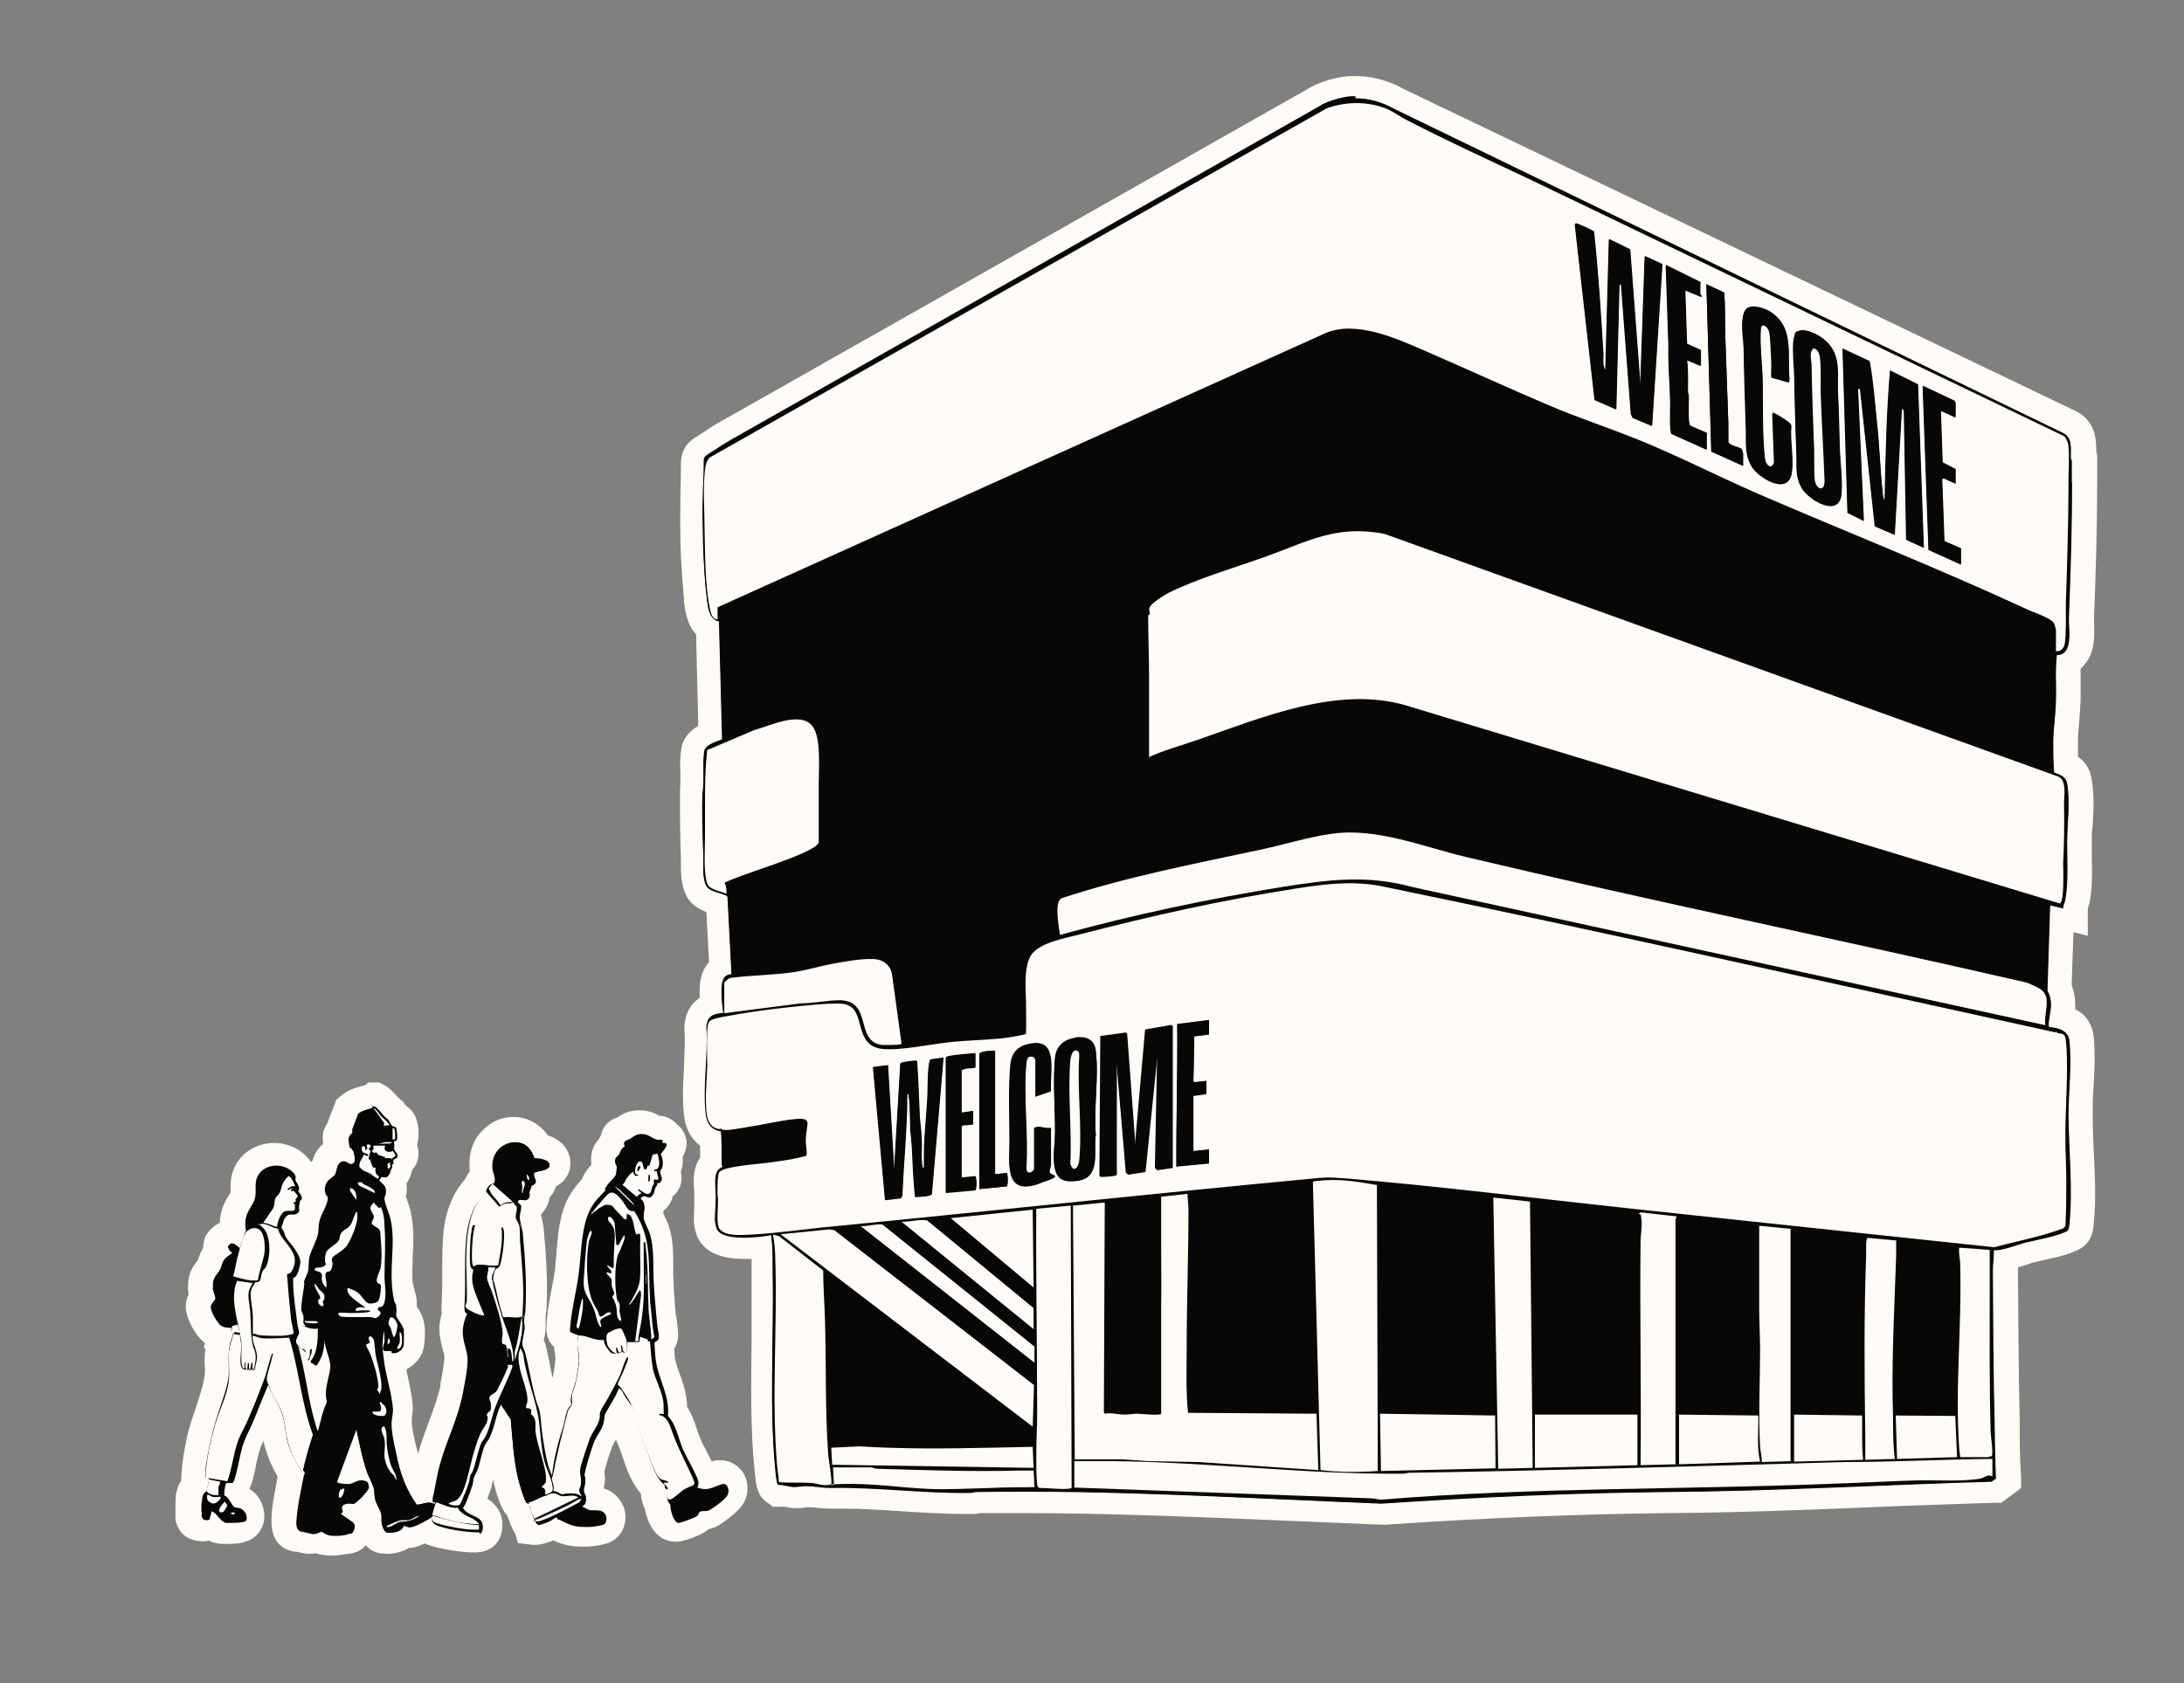 <?xml version="1.0" encoding="UTF-8"?>
<svg id="Layer_1" xmlns="http://www.w3.org/2000/svg" version="1.1" viewBox="0 0 487.9 376.1">
  <rect x="0" y="0" width="487.9" height="376.1" fill="#808080" stroke="none"/>
  <!-- Generator: Adobe Illustrator 29.5.1, SVG Export Plug-In . SVG Version: 2.1.0 Build 141)  -->
  <defs>
    <style>
      .st0 {
        fill: #070707;
      }

      .st1 {
        fill: #fffcf7;
      }
    </style>
  </defs>
  <g>
    <path class="st0" d="M248,315.7c-.4,0-.7,0-1.1.1.3,0,.7-.1,1.1-.1Z"/>
    <path class="st1" d="M247.9,315.7s0,0,0,0c0,0,0,0,0,0h0M247.9,315.7h0c-.3,0-.7,0-1,.1.3,0,.6-.1,1-.1M246.9,315.8s0,0,0,0c0,0,0,0,0,0M247.9,310.7v9.3h0c0-.1,0-9.3,0-9.3-.7,0-1.3,0-1.9.2h-.2s1.9,8.3,1.9,8.3v.2s-1.9-8.4-1.9-8.4h0s0,0,0,0l2,8.4v.7c.1,0,.1,0,.1,0h0v.2h0c0,0,0,0,0,0h0c0,0,0,0,0,0h0s0,0,0,0h0s0,0,0,0v.5c.1,0,0-.5,0-.5h0s.1.5.1.5v-.6c-.1,0,0-9.4,0-9.4v5c0,0,0-5,0-5h-.1ZM247.9,320h0s0,0,0,0h0s0,0,0,0h0Z"/>
  </g>
  <g>
    <path class="st0" d="M255,315.9c-.3,0-.6,0-.8,0,.2,0,.4,0,.8,0Z"/>
    <path class="st1" d="M254.2,315.9c.2,0,.4,0,.8,0-.3,0-.6,0-.8,0M254.3,310.9v10c0,0-.1,0-.1,0,.1,0,.3,0,.5,0l.7-10c-.5,0-.8,0-1.1,0h0Z"/>
  </g>
  <g>
    <path class="st0" d="M233.9,205c0-.6,0-1.5,0-2.5h0s5,.4,5,.4l-5-.4,5,.4c0,.6,0,1.3,0,1.8v.3s-5,.2-5,.2v-.3Z"/>
    <path class="st1" d="M236.4,202.8c0,.3,0,.6,0,.9,0-.3,0-.6,0-.9M236.4,203.7c0,.6,0,1.1,0,1.5,0-.4,0-.9,0-1.5M231.4,202.4c0,.4,0,.9,0,1.4h0c0,.6,0,1.1,0,1.5v.3s10-.4,10-.4v-.3c0-.3,0-.6,0-1h-5s5,0,5,0c0-.2,0-.4,0-.5l-10-.9h0Z"/>
  </g>
  <g>
    <path class="st0" d="M196.9,236c-1.7-.2-3-.8-4.1-1.9l3.6-3.5c0,0,.3.3,1,.4l-.5,5Z"/>
    <path class="st1" d="M194.6,232.4c.6.6,1.4,1,2.5,1.2-1.2-.1-1.9-.5-2.5-1.2M197.6,229.5l-6.6,6.3c1.4,1.5,3.4,2.4,5.6,2.7l1-8.9h0Z"/>
  </g>
  <g>
    <path class="st0" d="M262.6,299.1c0-4.6,0-9.3.2-13.3h0c0,0,5,0,5,0h-5s5,0,5,0c0,4-.1,8.7-.1,13.2s0,1.5,0,2.3h-5c0-.7,0-1.5,0-2.3Z"/>
    <path class="st1" d="M265.3,285.7c0,0,0,.1,0,.2,0,0,0-.1,0-.2M265.3,285.9c0,4.4-.1,8.8-.1,13.2,0-4.4,0-8.8.1-13.2M265.1,299.1c0,.7,0,1.5,0,2.2,0-.7,0-1.5,0-2.2M260.3,285.6v.2s5,0,5,0h-5c0,3.9-.1,8.5-.1,13.2h5s-5,0-5,0v1.1s0,1.1,0,1.1h10c0,0,0-1.2,0-1.2v-1.1c0-4.5,0-9.1.1-13.1h0v-.2s-10-.2-10-.2h0Z"/>
  </g>
  <g>
    <path class="st0" d="M259.9,130.4c1.2-.6,2.6-1.2,4.3-1.9l1.9,4.6c-1.6.7-2.9,1.2-4,1.8l-2.2-4.5Z"/>
    <path class="st1" d="M265.2,130.8s0,0,0,0c0,0,0,0,0,0M265.1,130.8c-1.4.6-2.8,1.2-4.1,1.8,1.3-.6,2.7-1.2,4.1-1.8"/>
  </g>
  <g>
    <path class="st0" d="M258.8,315.3l2.8,2c-.8,1.1-2.1,1.2-2.7,1.2l-.2-3.2Z"/>
    <path class="st1" d="M259.6,315.9c0,.1-.4.2-.8.2.4,0,.7,0,.8-.2M258.8,315.3l.3,5.7c2.1-.1,3.6-.9,4.6-2.3l-4.9-3.4h0Z"/>
  </g>
  <g>
    <path class="st0" d="M189.2,227.5c-.1-.2-.2-.4-.3-.5l3.5-3.6c.5.5,1,1.2,1.4,2l-4.5,2.1Z"/>
    <path class="st1" d="M190.6,225.1c.4.3.6.8.9,1.2-.2-.5-.5-.9-.9-1.2M194.1,221.6l-6.4,6.6,8.3-3.9c-.5-1.1-1.1-1.9-1.9-2.7h0Z"/>
  </g>
  <g>
    <path class="st0" d="M256.5,132.6c.4-.3.9-.7,1.5-1.1h0s2.7,4.2,2.7,4.2l-2.7-4.2,2.7,4.2c-.4.3-.8.6-1.1.8l-3.1-3.9Z"/>
    <path class="st1" d="M259.4,133.7c-.5.3-.9.6-1.3.9.4-.3.9-.7,1.3-.9M256.6,129.5c-.6.4-1.2.8-1.7,1.2l6.2,7.9c.3-.2.6-.4,1-.7l-5.4-8.4h0Z"/>
  </g>
  <g>
    <path class="st0" d="M256.8,137.7h-2.8c0-1.2.7-2.2,1.9-2.6h0s.9,2.6.9,2.6l.7,2.1-.7-2.1Z"/>
    <path class="st1" d="M256.7,137.4c0,0-.2,0-.2.3,0-.2,0-.2.2-.3M256.5,137.7h0s0,0,0,0M255.1,132.7c-2.2.8-3.5,2.7-3.5,5h3.5s1.4,0,1.4,0h.1s-.1,0-.1,0h.4,0s4.7,0,4.7,0h0s0,0,0,0h0s-4.7,0-4.7,0l-1.7-5h0Z"/>
  </g>
  <g>
    <rect class="st0" x="213.7" y="266.1" width="5" height="38" transform="translate(-141.4 272.8) rotate(-50.9)"/>
    <path class="st1" d="M201.4,273.1l29.5,24h0s-29.5-24-29.5-24M204.6,269.2l-6.3,7.8,29.5,24,6.3-7.8-29.5-24h0Z"/>
  </g>
  <g>
    <path class="st0" d="M156.3,136.5c-.2-1-.4-2-.6-3.3l5-.6c.1,1.1.3,2,.5,2.8l-4.9,1.1Z"/>
    <path class="st1" d="M158.2,132.9c.1,1.1.3,2.1.5,3-.2-.9-.4-2-.5-3M163.2,132.3l-9.9,1.2c.2,1.3.4,2.5.6,3.5l9.8-2.2c-.2-.7-.3-1.6-.4-2.6h0Z"/>
  </g>
  <g>
    <path class="st0" d="M161.2,201.9c-.2,0-.6-.2-.8-.3l1.5-4.8c.5.1,1,.3,1.4.5l-2.1,4.5Z"/>
    <path class="st1" d="M161.2,199.3c.4.1.8.3,1.1.4h0c-.3-.1-.7-.3-1.1-.4M162.7,194.5l-3,9.5c.3,0,.4.1.5.2h0s4.3-9.1,4.3-9.1c-.6-.3-1.2-.5-1.7-.6h0Z"/>
  </g>
  <g>
    <path class="st0" d="M155.7,133.2c-.1-1.1-.2-2.3-.3-3.6l5-.3c0,1.2.2,2.3.3,3.3l-5,.6Z"/>
    <path class="st1" d="M157.9,129.5s0,0,0,0c0,0,0,0,0,0M157.9,129.5c0,1.2.2,2.3.3,3.4-.1-1.1-.2-2.2-.3-3.4M162.9,129.2h-1.9c0,.1-8,.7-8,.7h0s0,0,0,0l5.3-.4-5.3.4c0,1.3.2,2.6.3,3.7l9.9-1.2c-.1-.9-.2-2-.3-3.1h0Z"/>
  </g>
  <g>
    <path class="st0" d="M189,226.3c-.3-.1-.8-.2-1.3-.2l.2-5c1.2,0,2.3.3,3.2.7l-2.1,4.6Z"/>
    <path class="st1" d="M187.8,223.5c.9,0,1.6.2,2.2.5-.6-.3-1.3-.4-2.2-.5M187.9,218.5l-.3,10c.3,0,.4,0,.4,0,0,0,0,0,0,0l4.1-9.1c-1.2-.6-2.6-.9-4.2-.9h0Z"/>
  </g>
  <g>
    <path class="st0" d="M459.6,107.4c0-.7,0-1.4,0-2.2,0-.7,0-1.4,0-2.1h5c0,.8,0,1.5,0,2.2,0,.7,0,1.4,0,2.1h-5Z"/>
    <path class="st1" d="M462.2,103.2s0,0,0,0c0,0,0,0,0,0M462.2,103.2c0,1.4,0,2.9,0,4.2,0-1.3,0-2.8,0-4.2M457.2,103.1h0s10,.2,10,.2h0c0,0-10-.2-10-.2h0Z"/>
  </g>
  <g>
    <path class="st0" d="M174.3,190l.4-.2c.5-.2,1.2-.4,1.9-.7l1.9,4.6c-.8.3-1.5.6-2,.8l-.4.2-1.8-4.7Z"/>
    <path class="st1" d="M177.5,191.4s0,0,0,0c0,0,0,0,0,0M177.5,191.4c-1,.4-1.8.7-2.3.9.5-.2,1.4-.5,2.3-.9"/>
  </g>
  <g>
    <path class="st0" d="M170.8,293c0-4.4,0-8-.1-11.3l5-.2c.1,3.4.2,7,.1,11.5h-2.5s-2.5,0-2.5,0Z"/>
    <path class="st1" d="M173.2,281.6c0,2.7.1,5.3.1,8,0-2.7,0-5.3-.1-8M173.4,289.5c0,1.2,0,2.3,0,3.5,0-1.2,0-2.3,0-3.5M178.2,281.4l-10,.4c0,2.4.1,4.9.1,7.8s0,2.3,0,3.5h10c0-1.1,0-2.3,0-3.5h-5s5,0,5,0c0-3,0-5.6-.1-8.2h0Z"/>
  </g>
  <g>
    <path class="st0" d="M163.4,249.8c.9,0,2.1-.3,3.1-.5l.8,4.9c-1.1.2-2.3.4-3.4.5l-.5-5Z"/>
    <path class="st1" d="M166.9,251.8c-1.1.2-2.2.4-3.2.5,1-.1,2.1-.3,3.2-.5M163.7,252.3s0,0,0,0c0,0,0,0,0,0"/>
  </g>
  <g>
    <path class="st0" d="M162.7,278.1c-1.5-.3-2.6-.7-3.4-1.5l3.4-3.7s0,0,0,0c0,0,.3.1.9.2l-.9,4.9Z"/>
    <path class="st1" d="M161,274.8c.4.4,1.2.7,2.1.8-.9-.2-1.7-.4-2.1-.8M163.8,271.7l-6.2,6.8c1.1,1,2.6,1.7,4.6,2.1l1.6-8.9h0Z"/>
  </g>
  <g>
    <path class="st0" d="M159.3,276.6c-.5-.4-.8-1-1-1.6l3.7-1.3-2.7,2.9Z"/>
    <path class="st1" d="M160.6,274.2c0,.3.2.5.4.6-.2-.1-.3-.4-.4-.6M162,273.7l-6.1,2.2c.4,1,.9,1.9,1.7,2.6l4.4-4.8h0Z"/>
  </g>
  <g>
    <path class="st0" d="M458.3,275.3c.5-.2,1.2-.3,1.7-.5-.5.2-1.2.4-1.7.5Z"/>
    <path class="st1" d="M460,274.8s0,0,0,0c0,0,0,0,0,0M460,274.8c-.5.2-1.1.4-1.7.5.5-.2,1.2-.3,1.7-.5M458.4,270.1h0s0,0,0,0h0c-.5.2-1,.3-1.5.5l2.8,9.6c.5-.2,1.2-.4,1.9-.6l-1.6-4.7,1.6,4.7-3.2-9.5h0Z"/>
  </g>
  <g>
    <path class="st0" d="M459,261.7c0-1.1,0-2.1,0-3.1,0-1.2,0-2.3,0-3.6h5c0,1.1,0,2.3,0,3.4,0,1.1,0,2.1,0,3.2h-5Z"/>
    <path class="st1" d="M461.3,255c0,2.3.1,4.4.2,6.7,0-2.2-.1-4.4-.2-6.7M466.3,255h-10c0,1.4,0,2.6,0,3.7,0,1,0,2,0,3.1l10-.2c0-1.1,0-2.2,0-3.2,0-1.1,0-2.3,0-3.4h0Z"/>
  </g>
  <g>
    <path class="st0" d="M442.3,320.9c0-.4,0-.8,0-1l5-.2c0,.1,0,.4,0,.6l-5,.5Z"/>
    <path class="st1" d="M444.7,319.8c0,.2,0,.5,0,.8,0-.4,0-.6,0-.8M449.7,319.6l-10,.3c0,.3,0,.7,0,1.2l9.9-1.1c0-.2,0-.4,0-.5h0Z"/>
  </g>
  <g>
    <path class="st0" d="M458.7,179.9c0-.5,0-1,0-1.6v-.2s5,.2,5,.2h0c0,.6,0,1,0,1.4h-5Z"/>
    <path class="st1" d="M461.2,178.3c0,.5,0,.9,0,1.3,0-.4,0-.8,0-1.3M461.2,179.6c0,0,0,.2,0,.2,0,0,0-.2,0-.2"/>
  </g>
  <g>
    <path class="st0" d="M442.4,330.5c-1,.2-2.2.3-3.3.3,1.2,0,2.3-.2,3.3-.3Z"/>
    <path class="st1" d="M442.4,330.5c-1,.2-2.2.3-3.3.3,1.2,0,2.3-.2,3.3-.3M441.5,325.6c-.8.1-1.7.2-2.8.3l.5,10c1.5,0,2.7-.2,3.9-.4l-1.6-9.9h0Z"/>
  </g>
  <g>
    <path class="st0" d="M267.2,199.2h0c4.1-.8,8.3-1.6,12.5-2.3l.9,4.9c-4.1.7-8.3,1.5-12.3,2.3l-1-4.9Z"/>
    <path class="st1" d="M280.1,199.4c-4.2.7-8.3,1.5-12.4,2.3,4.1-.8,8.3-1.6,12.4-2.3M267.7,201.7s0,0,0,0c0,0,0,0,0,0M279.3,194.4c-4.2.7-8.4,1.5-12.5,2.3l1,4.9,1,4.9c4.1-.8,8.2-1.6,12.3-2.3l-1.7-9.9h0Z"/>
  </g>
  <g>
    <path class="st0" d="M443.5,330c-.4.2-.7.4-1.1.4.4,0,.8-.3,1.1-.4Z"/>
    <path class="st1" d="M443.5,330c-.4.2-.7.4-1.1.4.4,0,.8-.3,1.1-.4M441.6,326.2l1.5,9.3c1.1-.2,1.9-.6,2.3-.8h.1c0,0-4-8.5-4-8.5h0Z"/>
  </g>
  <g>
    <path class="st0" d="M458.5,193.1v-2.3c.1-2.5.2-5,.2-7.6h5c0,2.6,0,5.2-.2,7.7v2.3c0,0-5.1-.1-5.1-.1Z"/>
    <path class="st1" d="M461.2,183.2c0,3.3-.1,6.6-.2,10,0-3.3.2-6.6.2-10M456.2,183.2c0,2.5,0,4.9-.2,7.5,0,.8,0,1.5,0,2.3l10,.3c0-.8,0-1.5,0-2.3,0-2.6.2-5.2.2-7.8h-10Z"/>
  </g>
  <g>
    <path class="st0" d="M458.4,199.2c0-.8,0-1.8,0-3h5c0,1.3,0,2.4,0,3.3l-5-.3Z"/>
    <path class="st1" d="M461,196.2c0,1,0,2.1,0,3.1,0-1,0-2.1,0-3.1M460.9,199.4s0,0,0,0c0,0,0,0,0,0"/>
  </g>
  <g>
    <path class="st0" d="M300.3,265.8c-.9,0-1.6-.1-2.3-.1l.2-5c.8,0,1.6,0,2.6.2l-.4,5Z"/>
    <path class="st1" d="M298.1,263.2c.7,0,1.5,0,2.4.2-.9,0-1.7-.1-2.4-.2M298.3,258.2l-.3,10c.6,0,1.3,0,2.2.1l.9-10c-1,0-1.9-.1-2.7-.2h0Z"/>
  </g>
  <g>
    <path class="st0" d="M376.6,273.7c0,0,.3-.5.3-1.1h-5c0-.7.3-1.2.4-1.4,0,0-.1.2-.2.5l4.9.9c-.1.5-.3.9-.4,1.1Z"/>
    <path class="st1" d="M374.6,272.2c0,.2-.2.4-.2.4,0,0,.2-.3.2-.4M370.2,269.9c-.2.3-.7,1.3-.7,2.7h7.5l-7.2-1.4c.1-.6.4-1.1.5-1.3h0Z"/>
  </g>
  <g>
    <path class="st0" d="M364.1,318c0-4.9,0-9.8,0-14.6,0-4.5,0-9,0-13.5h5c0,4.5,0,8.9,0,13.4,0,4.9,0,9.8,0,14.7h-2.5c0,0-2.5,0-2.5,0Z"/>
    <path class="st1" d="M366.5,289.9c0,9.4.1,18.7.1,28.1,0-9.4-.1-18.7-.1-28.1M366.6,317.9h0c0,0,0,0,0,0M371.5,289.9h-10c0,4.5,0,9.1,0,13.5,0,4.8,0,9.7,0,14.6h0c0,.1,10,.1,10,.1h0c0-.1-5-.1-5-.1h5c0-4.9,0-9.8,0-14.6,0-4.4,0-9,0-13.4h0Z"/>
  </g>
  <g>
    <path class="st0" d="M307.1,267.3c-2.3-.5-4.1-.7-5.7-.9l.5-5c1.8.2,3.7.5,6.2,1l-1,4.9Z"/>
    <path class="st1" d="M301.7,263.9c2,.2,4,.6,5.9.9-1.9-.4-3.9-.7-5.9-.9M302.2,258.9l-1,9.9c1.5.2,3.2.4,5.5.9l1.9-9.8c-2.5-.5-4.5-.8-6.4-1h0Z"/>
  </g>
  <g>
    <path class="st0" d="M316.3,267.3c-5.8-.6-11-1.1-16-1.5l.4-5c5,.4,10.2.9,16,1.5l-.5,5Z"/>
    <path class="st1" d="M300.6,263.4c5.3.5,10.7,1,16,1.5-5.3-.5-10.7-1.1-16-1.5M301,258.4l-.8,10c4.9.4,10.2.9,15.9,1.5l1-9.9c-5.8-.6-11.1-1.1-16.1-1.5h0Z"/>
  </g>
  <g>
    <path class="st0" d="M376.4,105.6c-3.5-1.6-7.6-3.5-11.7-5.1l1.9-4.6c4.2,1.7,8.4,3.6,11.9,5.3l-2.1,4.5Z"/>
    <path class="st1" d="M365.6,98.1c4,1.6,7.9,3.4,11.8,5.2-3.9-1.8-7.8-3.6-11.8-5.2M367.5,93.5l-3.7,9.3c4,1.6,7.9,3.4,11.5,5.1l4.2-9.1c-3.8-1.8-7.8-3.6-12-5.3h0Z"/>
  </g>
  <g>
    <path class="st0" d="M364.7,100.5c-2.7-1.1-5.5-2.1-8.1-3.1l-1.2-.4,1.7-4.7,1.2.4c2.7,1,5.5,2,8.3,3.1l-1.9,4.6Z"/>
    <path class="st1" d="M356.2,94.6c3.1,1.2,6.3,2.3,9.4,3.6-3.1-1.2-6.3-2.4-9.4-3.6M357.9,89.9l-3.5,9.4,1.2.4c2.7,1,5.4,2,8.1,3.1l3.7-9.3c-2.8-1.1-5.6-2.2-8.4-3.2l-1.2-.4h0Z"/>
  </g>
  <g>
    <path class="st0" d="M391.1,326.8c0-.4,0-1-.2-1.5v-.7c0,0,4.9-.6,4.9-.6v.6c.2.7.3,1.4.3,2.1l-5,.2Z"/>
    <path class="st1" d="M393.3,324.3c.1.8.3,1.6.3,2.4,0-.8-.2-1.6-.3-2.4M398.3,323.6l-9.9,1.3c0,.2,0,.5,0,.7,0,.5.1.9.1,1.2l10-.3c0-.9-.1-1.6-.2-2.3,0-.2,0-.4,0-.6h0Z"/>
  </g>
  <g>
    <path class="st0" d="M414.4,277.5c0-.7.2-2.8,2.1-3.4l1,3.6-3.1-.2Z"/>
    <path class="st1" d="M417.2,276.5c-.2,0-.2.5-.3,1.1,0-.6.1-1.1.3-1.1M415.8,271.7c-1.4.4-3.7,1.6-3.9,5.6l5.6.3-1.7-6h0Z"/>
  </g>
  <g>
    <path class="st0" d="M413.7,326.4c-.2-2.3-.2-4.7-.2-6.9v-.7s2.5,0,2.5,0h-2.5s5,0,5,0h-2.5s2.5,0,2.5,0v.7c0,2.2,0,4.3.2,6.4l-5,.5Z"/>
    <path class="st1" d="M416,318.7s0,0,0,0c0,0,0,0,0,0M416,318.8c0,2.5,0,4.9.2,7.4-.2-2.4-.2-4.9-.2-7.4"/>
  </g>
  <g>
    <path class="st0" d="M308.3,338.4c-7.2-.3-14.4-.6-21.6-.9-19.3-.9-39.3-1.7-58.9-1.7s-6.6,0-9.7,0c0,0,0,0-.1,0-.3,0-.7.2-1.2.2-.5,0-1.1,0-1.6,0-4.7,0-9.4-.3-13.9-.6-4.4-.3-9-.6-13.6-.6s-1.4,0-2.1,0h-.4c-1.2,0-2.2-.1-3-.2-.7,0-1.4-.2-2.1-.2h0c-.3,0-.5,0-.9,0-.5,0-1,.1-1.6.1s-.4,0-.6,0c-.6,0-1.1-.2-1.6-.3-.5,0-.9-.2-1.3-.2h-.1s-.9,0-.9,0l-.7-.5c-.9-.7-1.2-1.6-1.6-4.9-.9-9.4-.8-19.3-.6-28.9,0-4.9.2-10,0-14.9,0-.8,0-1.6,0-2.3,0-1.3,0-2.6,0-3.9-1.2.1-2.6.2-3.9.2-4.2,0-6.8-.9-8-2.8-.6-1-.9-2.9-.9-3.4,0-1,0-1.9.1-2.9,0-.9,0-1.7,0-2.5,0-.3,0-.7,0-1.1-.1-1.9-.3-4.3.9-5.9.1-.2.3-.4.5-.6,0-.6,0-.9,0-1.4,0-.2,0-.5,0-.8,0-.5,0-1,0-1.5,0-.5,0-1,0-1.4-2.1-.9-3.3-2.9-3.6-5.7-.3-3.4-.1-7,0-10.4.2-3,.3-5.9.1-8.7v-.2s0-.2,0-.2c.3-3.1,1.9-4.4,3.6-5,0-.5,0-.9,0-1.3v-.5c0-1.7-.2-4.3,1.4-6,.2-.2.4-.4.7-.6l-.8-14.1s0,0,0,0c-1.6-.5-3.7-1.1-4.6-3-1-1.9-.9-4.3-.9-6.4,0-.6,0-1.1,0-1.5-.2-5.2-.3-9.5-.2-13.5v-.2s0-.2,0-.2c.2-1.3.2-2.8.2-4.5,0-1.7,0-3.4.2-5,.3-2.2,2.3-3.3,3.9-4l-.6-23.3c-2.2-1.6-2.6-4.8-2.7-6.5v-.6c-.2-1.5-.4-3.1-.5-4.7-.2-2.8-.3-5.7-.3-9,0-2.8,0-5.8,0-9.1,0-1.5,0-2.9.1-4.4,0-.7,0-1.4,0-2.1,0,0,0-.2,0-.3,0-.8,0-2,.9-3.1.4-.4.7-.7,1-.8.5-.3,1.1-.7,1.6-1,1.3-.8,2.6-1.7,4-2.5.3-.1,127.5-72.3,131.3-74.5,2.1-1.4,6.2-2.4,8.2-2.5.4,0,.7,0,1.1,0,4.3,0,7.6,1.5,9.7,2.6l149.7,72.5h0c2.9,1.7,2.9,4.8,2.8,6.6,0,.2,0,.4,0,.6v.2c.1,0,.2.8.2.8,0,1.2,0,2.4,0,3.6,0,.5,0,.9,0,1.4,0,10.2-.4,20.5-.7,30.2,0,.4,0,1,0,1.7.1,2.5.3,5.7-1.6,7.7-.3.3-.7.7-1.3,1,0,1.4,0,2.9,0,4.4,0,1.3,0,2.7,0,4.1,0,1.5-.2,3-.3,4.4-.1,1.6-.2,3.1-.3,4.5,0,2,0,3.6,0,5.1,1.2.6,2.6,1.6,3,3.7.6,3.2.4,6.7.2,10,0,1.3-.1,2.5-.2,3.7,0,1.1,0,2.2,0,3.4,0,3.2,0,6.8-.5,9.8,0,.5-.2.8-.3,1.1,0,.1-.1.3-.1.4v3.2s-3-.8-3-.8l-.5,15.4c.5,1.2.8,2.5.8,3.8,0,.6-.1,1.2-.3,2.3,0,.1,0,.2,0,.4,3.2.9,4.2,3,4.4,4.7.4,3.5.2,7.3,0,10.9-.1,2.2-.2,4.2-.2,6.2,0,2.6.1,5.2.2,8,.2,5.5.5,11.2,0,16.6,0,.7-.3,2.7-2.1,3.5-2,.9-4.5,1.5-6.9,2-1,.2-1.9.4-2.7.6-.7.2-1.3.4-2,.6-1,.3-2.1.7-3.2.9,0,.2,0,.4,0,.6,0,.6,0,1.2,0,1.7,0,10.2.1,22.3.4,34.4,0,1.3,0,2.5,0,3.8,0,2.7,0,5.5.2,8.3v1.3c0,0-2.7,2-2.7,2h-.8c-9.2.3-18.6.6-27.7,1-14.6.6-29.7,1.2-44.6,1.3-19.3.1-40.2,1-63.9,2.6h-.1s-.1,0-.1,0Z"/>
    <path class="st1" d="M302.8,22c3.4,0,6.2,1.1,8.5,2.3l149.7,72.5c2.1,1.2,1.5,3.6,1.6,5.6,0,.2.2.4.2.4,0,1.6,0,3.3,0,4.9,0,10-.4,20.1-.7,30.1-.1,2.7,1.1,8.4-2.7,8.5-.4,3.4,0,6.9-.2,10.4,0,3-.5,6-.6,9,0,2.3,0,4.6.2,6.9,1.3.5,2.6.8,2.9,2.4.8,4.2.1,8.9,0,13.1,0,3.9.3,9.1-.4,12.8-.1.7-.5,1.3-.5,2l-2.9-.7-.6,19.1c.6,1,.8,2.1.8,3.3,0,.9-.7,4-.5,4.6,0,.1.1.2.3.3,1.9.2,4,.7,4.3,2.9.6,5.3-.2,11.4-.2,16.9,0,7.9,1,16.5.2,24.3,0,.6-.1,1.3-.7,1.5-2.6,1.2-6.4,1.8-9.2,2.5-2.3.6-4.6,1.6-7,1.7,0,1.5-.2,3-.2,4.5,0,11.5.1,22.9.4,34.4,0,4,.1,8.1.3,12.1l-1,.7c-24.1.7-48.1,2.1-72.2,2.3-21.3.2-42.7,1.1-64.1,2.6-26.9-1-53.8-2.7-80.7-2.7s-6.5,0-9.8,0c-.4,0-.8.2-1.3.2-.5,0-1.1,0-1.6,0-9.3,0-18.3-1.1-27.5-1.1s-1.5,0-2.2,0c-.1,0-.2,0-.3,0-2,0-3.3-.4-5.1-.4,0,0,0,0,0,0-.8,0-1.6.2-2.5.2s-.3,0-.4,0c-1,0-2-.5-3.1-.5s-.2,0-.3,0c-.2-.2-.5-2.6-.5-3.1-1.4-14.2-.3-29.3-.6-43.6,0-3,.1-6.1-.4-9.1-1.3.2-3.7.6-6.1.6s-5-.4-5.9-1.7c-.2-.4-.5-1.6-.5-2.1,0-1.7.2-3.6.2-5.3,0-1.5-.5-4.4.4-5.7.2-.4,1.1-.9,1.1-.9,0-.2-.2-.4-.2-.7,0-1.1,0-1.5,0-2.6,0-1.6,0-3.2-.2-4.9-2.3-.2-3.2-1.8-3.4-4-.6-6.1.6-12.8.2-19,.2-2.6,1.5-2.9,3.8-3.2-.2-1-.3-2.4-.4-3.4,0-1.9-.4-5.2,2.2-5.2l-.9-17.5c-.3-.8-4.1-.9-4.8-2.5-.9-1.8-.5-4.9-.6-6.9-.2-4.4-.3-8.9-.2-13.4.5-3,0-6.6.4-9.5.2-1.5,2.8-2.2,4-2.7l-.7-26.6c-2.5-.4-2.5-3.7-2.8-5.7-.2-1.5-.3-3.1-.4-4.6-.2-3-.3-5.9-.3-8.9,0-3,0-6,0-9,0-1.5,0-2.9.1-4.4,0-.7,0-1.4,0-2.1,0-.6-.1-1.4.3-1.9.1-.1.2-.2.4-.3,1.8-1.2,3.6-2.4,5.5-3.5,0,0,131.4-74.5,131.4-74.5,1.5-1.1,5.3-2.1,7-2.2.3,0,.6,0,1,0M365.6,98.1c3.9,1.6,7.8,3.3,11.7,5.2,0,0,0,0,0,0,0,0,0,0,0,0-3.9-1.8-7.8-3.6-11.7-5.2-3.1-1.2-6.3-2.4-9.4-3.6,3.1,1.2,6.3,2.3,9.4,3.6M462.1,107.5c0-1.3,0-2.8,0-4.3,0,1.5,0,3,0,4.3M158.7,136c-.2-.9-.4-2-.5-3s-.2-2.2-.3-3.4c0,1.2.2,2.3.3,3.4.1,1.1.3,2.1.5,3M261,132.7c1.3-.7,2.7-1.3,4.1-1.8-1.4.6-2.8,1.2-4.1,1.8M258,134.6c.4-.3.9-.7,1.3-.9-.5.3-.9.6-1.3.9M256.5,137.7h0s0,0,0,0c0-.2,0-.2.2-.3,0,0-.2,0-.2.3M461.2,178.3c0,.5,0,.9,0,1.3s0,.2,0,.2c0,0,0-.2,0-.2,0-.4,0-.8,0-1.3,0,0,0,0,0,0,0,0,0,0,0,0M461,193.1c0-3.3.2-6.6.2-10,0,3.3-.1,6.6-.2,10M175.2,192.3c.5-.2,1.4-.5,2.4-.9-1,.4-1.9.7-2.4.9M460.9,199.4c0-1,0-2.1,0-3.2,0,1,0,2.2,0,3.2M161.2,199.3c.4.1.8.3,1.1.4h0c-.3-.1-.7-.3-1.1-.4,0,0,0,0,0,0,0,0,0,0,0,0M267.7,201.7c4.1-.8,8.3-1.6,12.5-2.3-4.2.7-8.3,1.5-12.5,2.3M236.4,203.7c0,.6,0,1.1,0,1.5,0-.4,0-.9,0-1.5s0-.6,0-.9c0,.3,0,.6,0,.9M190,224c-.6-.3-1.3-.4-2.2-.5.9,0,1.6.2,2.2.5M191.5,226.4s0,0,0,0c0,0,0,0,0,0-.2-.5-.5-.9-.8-1.2.4.3.6.8.8,1.2M197.1,233.5s0,0,0,0c0,0,0,0,0,0-1.1-.1-1.9-.6-2.5-1.1.6.6,1.4,1,2.5,1.1M163.7,252.3c1-.1,2.1-.3,3.2-.5-1.1.2-2.3.4-3.2.5M461.5,261.7c0-2.2-.1-4.4-.2-6.7,0,2.3.1,4.4.2,6.7M298.2,263.2c.7,0,1.5,0,2.4.2,5.3.5,10.7,1,16,1.5-5.3-.5-10.7-1.1-16-1.5-.9,0-1.7-.1-2.4-.2,0,0,0,0,0,0,0,0,0,0,0,0M307.5,264.8s0,0,0,0c0,0,0,0,0,0-1.9-.4-3.9-.7-5.9-.9,2,.2,3.9.5,5.9.9M374.4,272.6c0,0,.2-.3.2-.4,0,.2-.2.4-.2.4M230.9,297h0s-29.5-24-29.5-24l29.5,24M160.6,274.2c0,.2.2.4.4.6.4.4,1.2.7,2.1.8-.9-.2-1.7-.4-2.1-.8-.2-.1-.3-.3-.4-.6,0,0,0,0,0,0,0,0,0,0,0,0M458.3,275.3c.5-.2,1.2-.3,1.7-.5-.5.2-1.2.4-1.7.5M416.9,277.6c0-.6.1-1.1.3-1.1-.2,0-.2.5-.3,1.1M173.4,289.5c0,1.2,0,2.3,0,3.5,0-1.2,0-2.3,0-3.5,0-2.7,0-5.3-.1-8,0,2.7.1,5.3.1,8M265.1,299c0,.8,0,1.5,0,2.3,0-.8,0-1.5,0-2.3,0-4.4,0-8.8.2-13.3,0,4.4-.2,8.9-.2,13.3M366.6,318c0-9.4-.1-18.8-.1-28.2,0,9.4.1,18.8.1,28.2M247.9,315.7h0c-.3,0-.7,0-1,.1.3,0,.7-.1,1-.1s0,0,0,0h0s0,0,0,0c0,0,0,0,0,0h0s0,0,0,0h0M254.2,315.9c.2,0,.4,0,.8,0-.3,0-.6,0-.8,0h0,0M258.8,316.1c.4,0,.7,0,.8-.2,0,.1-.4.2-.8.2M416.1,326.1c-.2-2.4-.2-4.9-.2-7.4,0,2.5,0,4.9.2,7.4M444.8,320.6s0,0,0,0c0,0,0,0,0,0,0-.3,0-.6,0-.8,0,.2,0,.5,0,.8M393.6,326.7c0-.8-.2-1.6-.3-2.4.1.8.3,1.6.3,2.4M439,330.8c1.2,0,2.3-.2,3.3-.3.4,0,.8-.3,1.1-.4-.4.2-.7.4-1.1.4-1,.2-2.2.3-3.3.3M302.8,17c-.4,0-.8,0-1.3,0-2.3.1-6.8,1.2-9.4,2.9-5.1,2.9-130.9,74.2-131.3,74.4-1.5.8-2.8,1.7-4.1,2.6-.5.3-1.1.7-1.6,1-.3.2-.9.6-1.5,1.3-1.5,1.8-1.5,3.9-1.5,4.7v.2c0,.7,0,1.4,0,2.1,0,1.5-.1,2.9-.1,4.4,0,3.3-.1,6.3,0,9.2,0,3.3.2,6.3.4,9.2.1,1.7.3,3.3.4,4.8,0,.2,0,.3,0,.5.2,1.6.5,5.1,2.7,7.4l.5,20.5c-1.7,1-3.4,2.5-3.8,5.2-.3,1.8-.3,3.7-.2,5.4,0,1.5,0,2.9-.1,4v.4c0,0,0,.4,0,.4,0,4.1,0,8.4.2,13.6,0,.4,0,.9,0,1.4,0,2.3,0,5.1,1.2,7.5,1,2,2.9,3.1,4.5,3.7l.6,11.2c-2.3,2.5-2.1,5.8-2.1,7.8v.2c-1.7,1.1-3.1,2.9-3.4,6.2v.4s0,.4,0,.4c.2,2.6,0,5.4-.1,8.4-.2,3.5-.4,7.1,0,10.7.3,3.1,1.6,5.4,3.6,6.9,0,.5,0,1,0,1.6,0,.3,0,.6,0,.8,0,.1,0,.2,0,.3,0,0,0,0,0,0-1.7,2.4-1.5,5.4-1.3,7.5,0,.4,0,.8,0,1,0,.7,0,1.5,0,2.3,0,1-.1,2-.1,3,0,0,0,2.9,1.3,4.8,2.5,4,8.2,4,10.1,4s1,0,1.5,0c0,.4,0,.8,0,1.2,0,.8,0,1.6,0,2.4,0,4.8,0,9.9,0,14.8-.1,9.6-.3,19.6.7,29.2.3,2.9.5,5.2,2.6,6.7l1.5,1.1h1.8c.1-.1.5,0,.8,0,.5.1,1.2.2,1.9.3.3,0,.5,0,.8,0,.8,0,1.4,0,1.9-.2.2,0,.5,0,.5,0,.6,0,1.2,0,1.9.1.9.1,2,.2,3.3.2s.3,0,.5,0c.7,0,1.4,0,2.1,0,4.5,0,8.8.3,13.4.6,4.6.3,9.3.6,14.1.6s1.1,0,1.7,0c.7,0,1.2-.1,1.6-.2,3,0,6.2,0,9.4,0,19.6,0,39.5.9,58.8,1.7,7.1.3,14.4.6,21.6.9h.3s.3,0,.3,0c23.6-1.6,44.5-2.4,63.8-2.6,14.9-.1,30-.7,44.6-1.3,9.1-.4,18.5-.7,27.7-1h1.6s1.3-1,1.3-1l1-.7,2.1-1.6v-2.7c-.2-2.7-.3-5.5-.3-8.2,0-1.3,0-2.5,0-3.8-.3-12.1-.3-24.1-.4-34.3,0-.1,0-.2,0-.3.5-.2,1.1-.3,1.6-.5.7-.2,1.3-.4,1.8-.6.8-.2,1.7-.4,2.6-.6,2.4-.5,5.1-1.1,7.4-2.2,2.1-1,3.3-2.8,3.5-5.5.6-5.6.3-11.3,0-17-.1-2.8-.2-5.4-.2-7.9,0-1.9,0-3.9.2-6.1.2-3.7.4-7.6,0-11.3-.2-1.7-1-4.4-4.1-6,0-.4,0-.8,0-1.1,0-1.5-.3-3-.8-4.3l.4-11.8,3.2.8v-6c0-.3.3-.8.4-1.4.6-3.2.6-7,.5-10.3,0-1.2,0-2.3,0-3.4,0-1.1,0-2.3.2-3.6.2-3.3.4-7-.3-10.6-.4-2.4-1.7-3.8-3-4.7,0-1.1,0-2.3,0-3.6,0-1.4.2-2.9.3-4.4.1-1.5.2-3,.3-4.5,0-1.4,0-2.9,0-4.2,0-1,0-2,0-3,.2-.2.5-.4.7-.7,2.6-2.8,2.4-6.7,2.3-9.5,0-.6,0-1.1,0-1.5.4-9.7.7-20,.7-30.3,0-.5,0-.9,0-1.4,0-1.2,0-2.5,0-3.8,0-.4,0-.8-.2-1.2,0,0,0-.1,0-.2,0-1.9.1-6.3-4.1-8.7h-.2c0,0-.2-.2-.2-.2L313.6,19.9c-2.3-1.3-6-2.9-10.8-2.9h0Z"/>
  </g>
  <path class="st0" d="M462.8,107.8c0-1.6,0-3.3,0-4.9,0,0-.2-.2-.2-.4-.1-2,.5-4.4-1.6-5.6L311.4,24.3c-2.5-1.4-5.6-2.5-9.5-2.3-1.8.1-5.5,1.1-7,2.2,0,0-131.4,74.5-131.4,74.5-1.6.9-3.2,1.7-4.8,2.5-.2.1-.4.2-.6.4-.3.3-.4.8-.6,1.2-.1.3-.1.6-.2.9,0,.7-.1,1.4-.1,2.1,0,1.4-.2,2.9-.2,4.3-.1,3-.1,6,0,8.9,0,3,.2,5.9.4,8.9.1,1.8.3,3.6.5,5.3.2,2,.3,5.3,2.8,5.7l.7,26.6c-1.2.5-3.8,1.2-4,2.7-.5,2.9.1,6.5-.4,9.5,0,4.5,0,8.9.2,13.4,0,2-.3,5.1.6,6.9.8,1.5,4.6,1.7,4.8,2.5l.9,17.5c-2.6,0-2.3,3.3-2.2,5.2,0,1,.2,2.4.4,3.4-2.4.3-3.6.6-3.8,3.2.4,6.2-.7,12.9-.2,19,.2,2.2,1.1,3.7,3.4,4,.3,1.6.1,3.2.2,4.8,0,1,0,1.4,0,2.6,0,.3.2.6.2.7,0,0-.9.6-1.1.9-.9,1.3-.4,4.2-.4,5.7,0,1.8-.2,3.6-.2,5.3,0,.5.2,1.7.5,2.1,1.6,2.5,9.4,1.6,12,1.1.5,3,.3,6,.4,9.1.2,14.3-.9,29.4.6,43.6,0,.5.3,3,.5,3.1,1.2,0,2.3.4,3.4.5,1.1,0,2-.2,2.9-.2,1.9,0,3.3.4,5.5.4,10.5-.2,20.7,1.3,31.3,1.1.4,0,.8-.2,1.3-.2,30.1-.5,60.2,1.4,90.4,2.6,21.3-1.4,42.7-2.4,64.1-2.6,24.1-.2,48.2-1.6,72.2-2.3l1-.7c-.2-4-.2-8.1-.3-12.1-.3-11.5-.3-22.9-.4-34.4,0-1.5.3-3,.2-4.5,2.4,0,4.7-1.1,7-1.7,2.8-.7,6.6-1.3,9.2-2.5.6-.3.6-1,.7-1.5.8-7.8-.1-16.5-.2-24.3,0-5.5.8-11.5.2-16.9-.2-2.1-2.4-2.7-4.3-2.9-.2,0-.2-.1-.3-.3-.2-.5.5-3.6.5-4.6,0-1.1-.2-2.3-.8-3.3l.6-19.1,2.9.7c0-.7.4-1.3.5-2,.7-3.7.4-8.8.4-12.8,0-4.2.7-9,0-13.1-.3-1.6-1.6-1.9-2.9-2.4-.2-2.3-.2-4.6-.2-6.9,0-3,.5-6,.6-9,.1-3.4-.2-6.9.2-10.4,3.8-.1,2.6-5.8,2.7-8.5.4-10,.7-20.1.7-30.1ZM161.9,197.3c.4.8.4,1.5.4,2.4-1.1-.5-3.8-.9-4.3-2.2-.9-2.8-.5-7.6-.5-10.7,0-2.2,0-4.3,0-6.6,0-4.2,0-8.4.5-12.6l10.6-4.5c3.5-.9,11-4.7,13.3-.2,1.5,2.9,1,9.2,1,12.5,0,4.3,0,8.6,0,12.9-.6,1.4-6.1,3.4-7.7,4-4.4,1.7-9,3-13.3,4.9ZM161.9,219.5c0-.2,1-1,1.4-1,4.7-.6,9.6-.6,14.2-1.3,2.7-.4,5.6-1.3,8.3-1.8,2.6-.5,6.5-1.2,9.1-1.1,2.3,0,4.1,1.3,4.4,3.6l2.1,15.3c0,.4-3.8.3-4.3.3-6.2-.7-2.1-9.8-9.4-10-2.9,0-5.8.7-8.8.7l-17.1,2.2v-6.9ZM185.7,331.6c-1.5.6-2.8,0-4.1-.2-2.5-.2-5.1,0-7.6-.2,0-1.2-.3-2.5-.4-3.8-1.3-15.3.1-30.7-.4-45.9,0-1.9-.2-3.8-.5-5.6l1.3.3,9.9,7.7c0,3.7.3,7.4.4,11.1.3,9.8,0,19.9.7,29.7,0,.9,1,6.5.7,6.9ZM230.9,292.4v4.7l-29.5-24c1.9.1,3.8-.6,5.7-.3l23.8,19.6ZM212.4,272.2l18.3-1.9.2,17.4-18.5-15.5ZM231.1,301v3.6l-38.8-30.5c1.6,0,3.2-.5,4.8-.4l34,27.3ZM231,309.5l-.3,9.3-56.4-43,10.9-1.1,1.1.2,44.7,34.6ZM185.7,323.4l6.3-.3c9.7.6,19.5.5,29.3.3l9.4-.2.2,4.8-45-.7-.2-3.8ZM221.1,332.5c-4.6.1-9.1.4-13.7.2-6.4-.3-12.8-1.3-19.2-1.1-.6,0-1.3.3-1.9.2l-.2-3.9h8.5c.4,0,.8.3,1.3.3,10.6.3,21.3.7,31.8.4,1.1,0,2.1,0,3.2,0l.2,3.8c-3.3.1-6.7,0-10,.2ZM232.3,332.6c-.4,0-.6-.5-.6-.8-.2-1.6-.2-4.8-.2-6.6,0-3.1.2-6.3.2-9.3,0-15.2-.3-30.5-.2-45.7l7.7-.7.2,63c-.2.7-6.1,0-7.1.1ZM239.7,269.4l7.1-.7-.2,46.9.2.3c1.4-.3,3,.2,4.4.2,1,0,2-.2,2.9-.2.9,0,5,.5,5.3,0v-23.9c.1-4.6,0-9.4,0-14.1,0-3.5,0-7,0-10.5l5.7-.6c0,1.2.2,2.4.2,3.6,0,10.3-.4,20.7-.4,30.9,0,4.8-.2,9.6.3,14.4l28.7.2.4,12.6-26.8-1.8-11.2-.2-5.7-.4h-10.7s-.4-56.7-.4-56.7ZM293.3,264.2c0-.2.5-.3.7-.3,2.7-.3,5-.3,7.7,0,2,.2,4,.6,5.9.9l.2,63.9c-4.3.3-8.6.3-12.8-.2l-1.7-64.3ZM445.1,326.1v3.8c-1.1-.6-1.7.3-2.7.5-4.1.7-9.8.3-14.1.4-5.9.2-11.8.5-17.7.7-34,1.4-68,.8-102,3.6-.7,0-1.7-.3-2.4-.3l-66.2-2.4v-5.9h8.5c21.6.2,43.3,3,65,2.8.5,0,1-.2,1.4-.2,32.4-.5,64.8-1.5,97.2-2.4,11,0,21.9-.6,32.9-.7ZM334,316.3l.2,11.9-25.6.5-.2-12.8,25.6.4ZM333.6,267.6l8.2.9.6,59.5-7.7.2-1.1-60.6ZM342.9,328v-11.9h22.9v11.3l-22.9.5ZM366.5,277.3c0-1.5.4-3.2.2-4.8,0-.5-.1-.9-.6-1.3l.4-.3,8,.9c.1.3-.2.5-.2.6v54.6l-7.9.2c.2-16.7-.2-33.4,0-50.1ZM393.1,326.6l-18.1.6v-11.2l17.8.2c.1,3.4-.4,7,.4,10.3ZM393.1,292.6c0-6.2,0-12.4,0-18.6l7,.7v51.8l-6.4.2c0-1.1-.3-2.3-.4-3.4-.4-7.1,0-14.7,0-21.8,0-3-.2-6-.2-9ZM416.1,326.1l-15.4.4v-10.4l15.2.2c0,3.3-.1,6.6.2,9.9ZM417.2,276.5l6.5.6c0,1.1,0,2.3,0,3.4-.4,12.1-1.1,24.1-.7,36.2,0,3.1,0,6.2.4,9.3l-6.6.2v-5.4c-.2-13.4-.3-27.2.2-40.6,0-.6-.1-3.5.3-3.6ZM436.8,316.4l.3,9.1-13.3.4-.4-9.7,13.4.2ZM437.9,282.5c0-1.2-.4-2.5-.2-3.7l6.8.5c0,2.9,0,5.8,0,8.7,0,10.6-.1,21.3.2,31.9,0,.9.7,5.1.2,5.5-.2,0-.7.2-.8.2h-6.1c0-.6-.2-1.2-.2-1.7-1-13.8.6-27.6.2-41.4ZM459.3,230.5c.4.7,1.5.2,1.9.9.2.3.3,1.6.4,2,.5,6.8-.3,14.6-.2,21.6,0,3,.2,5.8.2,9,0,3.4,0,6.7-.2,10,0,0-.5.5-.5.5-.8.3-2.4.8-3.3,1.1-4,1.2-8.1,2-12.1,3.1l-80.9-8.6c-21.3-2.3-42.7-5-64.1-6.8-3.7-.3-5.1-.2-8.8.2-36.1,3.4-72.2,7.3-108.2,10.8-4.7.5-9.8,1.2-14.5,1.5-1.9.1-6.7.3-8.1-1-1.2-1.1-.2-6-.6-7.7,0-1-.1-4.5.4-5.2,1-1.3,9-1.8,11-2.1,2.1-.3,4.7-.6,6.7-1.1.5-.1,1.7-.3,1.8-.8.1-.5-.2-2.2-.2-2.9,0-1.3.3-2.7.4-4,0-.4-.3-.8-.7-.9-1.6-.5-8.4,1-10.6,1.4-1.7.2-5.7,1.1-7.1,1-.4,0-.6-.3-.8-.3-.3,0-.5.2-1,0-1.8-.5-2.3-2.4-2.4-4-.3-3.3.1-6.8.2-10.1,0-1.9-.3-8.3.3-9.6.4-.9,2.9-1.2,3.9-1.4,6.8-1.3,15.5-2.3,22.5-2.8,1.2,0,3.3-.2,4.4.2,4.5,1.4,1.4,9.2,8.1,9.9,4.2.4,11.3-1.2,15.7-1.6,3.3-.3,6.7-.4,10.1-.7.8,0,6-.8,6.2-1.1.1-2.4,0-4.8,0-7.2,0-3-.6-7.5,1.1-10.3,1.8-3.1,7.7-3.9,10.9-4.7,15.8-4.1,31.9-7.7,48-10.2,6.3-1,12.4-1.8,18.8-.7,50.5,10.4,100.9,21.8,151.2,32.8ZM457.3,223.4c.2,1.9-.5,3.8-.3,5.7l-141.5-30.9c-10.3-2.8-18.9-1.6-29.1,0-16.7,2.7-33.2,6.2-49.6,10.7-.2-1.2-.4-2.6-.5-3.8,0-1.1-.3-3.9.9-4.4,14.6-4.8,29.7-7.7,44.7-10.9,5.1-1.1,10.5-2.8,15.7-3.5,9.9-1.4,20.3,2.9,29.9,5.2,41.7,9.9,83.7,18.5,125.4,28.1,1.8.9,4,1.3,4.3,3.7ZM460,173.8c1.7,1.1,1.1,4.1,1.1,6,.1,4.5,0,8.9-.2,13.3,0,1.4.3,8.4-.7,9l-146.2-44.3c-15.2-4.4-32,2.7-46.4,7.7-3.7,1.3-7.5,2.3-11,3.9,0-6.1,0-12.1,0-18.2,0-4.5-.2-9.1-.2-13.6,0-.3.4-.2.4-.4,0-.4-.3-.7-.1-1.4.3-1,3.3-2.8,4.2-3.3,6.7-3.3,14.7-5.6,21.7-8.1,9.5-3.4,15.8-7.2,26.6-5.1l150.7,54.3ZM461.5,134.9c0,2.6.1,6.3-.2,8.8-.1,1-.8,2.1-2,1.9v-4.9c0-.1-.4-1.4-.5-1.5-.7-1.2-5-2.5-6.3-3.2-19.9-9.2-40.2-17.2-60.3-25.9-8.9-3.9-17.6-8.4-26.6-12-6.2-2.5-12.6-4.6-18.8-7.2-9.7-4.1-19.2-8.5-28.9-12.7-6.2-2.7-15.1-6.6-21.7-3.8l-135.9,61.3v2.7c-1.2,0-1.5-1.4-1.7-2.4-1.1-4.9-1.1-12.7-1.2-17.8,0-3.9-.5-10.7.3-14.4.1-.5.5-1.3.9-1.6L296.4,24.2c4.2-1.5,8.9-1.6,13.1,0,1.8.7,3.4,2,5.1,2.8,8.9,4.6,18.1,8.8,27.2,13.1,39.8,19.1,79.6,38.3,119.4,57.4.5.7.9,1.5.9,2.4.2,2.2,0,5.2,0,7.5,0,9.2-.3,18.3-.6,27.4Z"/>
  <path class="st1" d="M459.3,230.5c.4.7,1.5.2,1.9.9s.3,1.6.4,2c.5,6.8-.3,14.6-.2,21.6,0,3,.2,5.8.2,9,0,3.4,0,6.7-.2,10,0,0-.5.5-.5.5-.8.3-2.4.8-3.3,1.1-4,1.2-8.1,2-12.1,3.1l-80.9-8.6c-21.3-2.3-42.7-5-64.1-6.8-3.7-.3-5.1-.2-8.8.2-36.1,3.4-72.2,7.3-108.2,10.8-4.7.5-9.8,1.2-14.5,1.5s-6.7.3-8.1-1c-1.2-1.1-.2-6-.6-7.7,0-1-.1-4.5.4-5.2,1-1.3,9-1.8,11-2.1s4.7-.6,6.7-1.1,1.7-.3,1.8-.8-.2-2.2-.2-2.9c0-1.3.3-2.7.4-4,0-.4-.3-.8-.7-.9-1.6-.5-8.4,1-10.6,1.4-1.7.2-5.7,1.1-7.1,1s-.6-.3-.8-.3c-.3,0-.5.2-1,0-1.8-.5-2.3-2.4-2.4-4-.3-3.3.1-6.8.2-10.1,0-1.9-.3-8.3.3-9.6.4-.9,2.9-1.2,3.9-1.4,6.8-1.3,15.5-2.3,22.5-2.8,1.2,0,3.3-.2,4.4.2,4.5,1.4,1.4,9.2,8.1,9.9,4.2.4,11.3-1.2,15.7-1.6,3.3-.3,6.7-.4,10.1-.7.8,0,6-.8,6.2-1.1.1-2.4,0-4.8,0-7.2s-.6-7.5,1.1-10.3,7.7-3.9,10.9-4.7c15.8-4.1,31.9-7.7,48-10.2,6.3-1,12.4-1.8,18.8-.7,50.5,10.4,100.9,21.8,151.2,32.8ZM270.1,228l-7.1.9c.1,10.6-.3,21.2-.2,31.8l7.3-.7v-3.1l-3.5.4v-12.4l2.9-.4v-2.9l-2.6.3-.3-.2.2-10.1,3.3-.4v-3.1ZM258.7,236.1l-.5,25,.3.4,3.5-.5v-31.8s-5.8,1-5.8,1l-.2.2-2.3,26.1-1.9-25.6-5.8.8-.2,31.3c.5,0,3.6-.1,3.7-.5v-25.1c0,0,2.2,24.8,2.2,24.8l.3.3,3.9-.6,2.6-25.2.4-.4ZM240.2,231.9c-2.5.3-4.3,1.9-4.5,4.4-.5,5,0,11.3,0,16.5,0,2.4-.4,4.9-.2,7.3s1.9,4.1,5,3.7c5.6-.7,3.7-6.5,4.3-10.3-.5-5.9.7-12.9,0-18.7-.3-2.6-2.2-3.3-4.6-3ZM231.3,245l3.5-1.2c-.3-4.4,2-12.5-5.5-10.4-2.2.6-3.3,2.2-3.5,4.4-.4,5.1-.1,11.9-.2,17.2,0,4.7-1.2,11.9,6.1,9.6s2.4-1.6,2.8-3,.3-1.4.3-1.6v-8c-1.2.3-2.6-.6-3.7,0v9.2c0,.3-.8.9-1.2.8-.5,0-.6-.6-.6-1,.5-7.5-.7-16,0-23.4.1-1.1.4-1.9,1.7-1.5,0,0,.4.7.4.7v8.1ZM222.3,234.8c-1.1.1-2.6,0-3.5.6v30.3l6.1-.6c.3-.2.3-2.7,0-3l-2.6.3v-27.6ZM217.9,235.5c-1.9.2-4.3.3-6.1.7-.2,0-.4,0-.5.3v30.1l6.6-.6c.3-.2.3-2.7,0-3l-3.1.3v-11.6l.3-.2,2.3-.2v-2.9l-2.6.4v-9.6c.9-.6,2.1-.4,3.1-.6v-2.9ZM204.4,267.4c.7,0,3.6-.1,3.8-.6l2.6-30.5-2.9.4c-.2.1-.3.9-.3,1.1-.3,2.6-.2,5.6-.4,8.2-.2,3.5-.6,7.1-.7,10.6s0,2.9,0,4.3c-.5,0-.3,0-.4-.3-.4-2.1,0-4.3-.2-6.4,0-1.5-.3-3.1-.4-4.6-.2-4.1-.3-8.2-.6-12.4-.1-.2-.3-.2-.5-.2-.7,0-2.1.2-2.8.4s-.4,0-.4.3l-1.4,23.9-1.4-23.6-3.3.4,2.7,29.7,3.5-.4.3-.5c.3-7.5,1.1-15,1.1-22.6.2-.3.3,0,.4.3.3,2.9.2,6,.4,9s.2.6.2.9c.2,4.2.3,8.4.8,12.5Z"/>
  <path class="st1" d="M459.3,145.6v-4.9c0-.1-.4-1.4-.5-1.5-.7-1.2-5-2.5-6.3-3.2-19.9-9.2-40.2-17.2-60.3-25.9-8.9-3.9-17.6-8.4-26.6-12-6.2-2.5-12.6-4.6-18.8-7.2-9.7-4.1-19.2-8.5-28.9-12.7-6.2-2.7-15.1-6.6-21.7-3.8l-135.9,61.3v2.7c-1.2,0-1.5-1.4-1.7-2.4-1.1-4.9-1.1-12.7-1.2-17.8,0-3.9-.5-10.7.3-14.4.1-.5.5-1.3.9-1.6L296.4,24.2c4.2-1.5,8.9-1.6,13.1,0,1.8.7,3.4,2,5.1,2.8,8.9,4.6,18.1,8.8,27.2,13.1,39.8,19.1,79.6,38.3,119.4,57.4.5.7.9,1.5.9,2.4.2,2.2,0,5.2,0,7.5,0,9.2-.3,18.3-.6,27.4,0,2.6.1,6.3-.2,8.8-.1,1-.8,2.1-2,1.9ZM355.9,51.6c-.1-.2-3.5-1.7-3.7-1.7-.4,0-.2,0-.3.3l4.4,39.1,4.8,2.1.7-27.7.4-.3,2.2,29,.4.9,4.3,1.8,2.3-36.1-3.9-1.8-1,28.9-2.3-30.4-4.7-2.3-.8,29.3c-.8-1-.4-2.5-.5-3.8-.5-8.6-1.1-17.8-2-26.4,0-.3-.1-.7-.2-1ZM379.9,65.9c-.1-.9,0-2,0-2.9l-7.7-3.8.6,17.8c-.1,4.3.2,8.6.4,12.8,0,1-.2,6.7.3,7.1l7.8,3.5v-3.7l-3.7-1.6c-.5-.5-.3-5.3-.3-6.3s-.2-.8-.2-1.3c0-2.4.1-4.7-.2-7.1l3.1,1.3v-3.5l-3.1-1.4-.4-12,3.7,1.5c0-.2-.2-.4-.2-.5ZM389.4,104.1v-2.7c0,0-.3-1-.4-1.1-.5-.5-2.8-.7-2.9-1.6-.2-1.1,0-3,0-4.2-.2-6.7-.5-13.4-.7-20.1,0-3,0-6-.2-9l-4-1.9,1.1,37.4,7.1,3.2ZM399.7,85.2c-.6-5.8,1.3-12.1-4.7-15.5-1.5-.8-4.3-2.1-5.3,0s-.3,5.9-.2,7.8c.1,6.2.3,12.4.5,18.7.1,2.9-.3,5.2,1.2,7.9s8.2,6.7,9,1.8c.5-3.2-.5-7.1-.1-10.4,0-.4-.2-.5-.5-.8-.5-.4-2.5-1.7-3.1-2s-.3-.3-.6-.2l.4,11.1c-1.1,1.7-2.1-.6-2.2-1.8-.5-5.2-.2-11.2-.4-16.5,0-3.6-.7-8.2-.4-11.7.2-1.7,1.6-.6,1.9.5s.4,5.2.5,7.1-.1,2.2,0,3.2l3.9,1.1ZM402,73.9c-.9.2-1.3,1.6-1.4,2.4-.2,2.5.1,5.1.2,7.5.1,6,.3,12,.5,17.9.1,2.7-.3,4.8,1.2,7.4s8.4,6.6,8.8,1.3c.3-3.4-.3-7.7-.4-11.2-.1-4-.2-7.9-.4-11.9-.1-3.6.6-7.4-2-10.4-1.3-1.6-4.6-3.5-6.6-3ZM417.6,80.7l-6-2.8,1.1,36.7,3.6,1.8-1.3-29.5h.5s3.3,30.7,3.3,30.7l4.4,1.9,1.6-28.2.5.4.5,28.9,3.9,1.8-1.3-36.5-6.2-3.1c-.8,9.7-1,19.4-1.2,29.1-.3-.5-.4-1.4-.5-1.9-.5-5.3-.7-10.6-1.3-15.9-.4-4-.8-8.9-1.5-12.8,0-.2,0-.5-.2-.6ZM438.1,126.2v-3.7l-3.7-1.6-.5-13.9.4-.2,2.6,1.2v-3.2l-2.9-1.5-.4-11.6,3.3,1.5v-3.2c0,0-.2-.4-.3-.5l-7-3.3,1.3,36.6,7.3,3.3Z"/>
  <path class="st1" d="M256.7,169.4c0-6.1,0-12.1,0-18.2,0-4.5-.2-9.1-.2-13.6,0-.3.4-.2.4-.4,0-.4-.3-.7-.1-1.4.3-1,3.3-2.8,4.2-3.3,6.7-3.3,14.7-5.6,21.7-8.1,9.5-3.4,15.8-7.2,26.6-5.1l150.7,54.3c1.7,1.1,1.1,4.1,1.1,6,.1,4.5,0,8.9-.2,13.3,0,1.4.3,8.4-.7,9l-146.2-44.3c-15.2-4.4-32,2.7-46.4,7.7-3.7,1.3-7.5,2.3-11,3.9Z"/>
  <path class="st1" d="M457,229.1l-141.5-30.9c-10.3-2.8-18.9-1.6-29.1,0-16.7,2.7-33.2,6.2-49.6,10.7-.2-1.2-.4-2.6-.5-3.8s-.3-3.9.9-4.4c14.6-4.8,29.7-7.7,44.7-10.9,5.1-1.1,10.5-2.8,15.7-3.5,9.9-1.4,20.3,2.9,29.9,5.2,41.7,9.9,83.7,18.5,125.4,28.1,1.8.9,4,1.3,4.3,3.7.2,1.9-.5,3.8-.3,5.7Z"/>
  <path class="st1" d="M265.3,266.8c0,1.2.2,2.4.2,3.6,0,10.3-.4,20.7-.4,30.9,0,4.8-.2,9.6.3,14.4l28.7.2.4,12.6-26.8-1.8-11.2-.2-5.7-.4h-10.7s-.4-56.7-.4-56.7l7.1-.7-.2,46.9.2.3c1.4-.3,3,.2,4.4.2,1,0,2-.2,2.9-.2s5,.5,5.3,0v-23.9c.1-4.6,0-9.4,0-14.1,0-3.5,0-7,0-10.5l5.7-.6Z"/>
  <path class="st1" d="M445.1,326.1v3.8c-1.1-.6-1.7.3-2.7.5-4.1.7-9.8.3-14.1.4s-11.8.5-17.7.7c-34,1.4-68,.8-102,3.6-.7,0-1.7-.3-2.4-.3l-66.2-2.4v-5.9h8.5c21.6.2,43.3,3,65,2.8.5,0,1-.2,1.4-.2,32.4-.5,64.8-1.5,97.2-2.4,11,0,21.9-.6,32.9-.7Z"/>
  <path class="st1" d="M307.6,264.8l.2,63.9c-4.3.3-8.6.3-12.8-.2l-1.7-64.3c0-.2.5-.3.7-.3,2.7-.3,5-.3,7.7,0,2,.2,4,.6,5.9.9Z"/>
  <path class="st1" d="M161.9,197.3c.4.8.4,1.5.4,2.4-1.2-.5-3.8-.9-4.3-2.2-.9-2.8-.5-7.6-.5-10.7,0-2.2,0-4.3,0-6.6,0-4.2,0-8.4.5-12.6l10.6-4.5c3.5-.9,11-4.7,13.3-.2,1.5,2.9,1,9.2,1,12.5,0,4.3,0,8.6,0,12.9-.6,1.4-6.1,3.4-7.7,4-4.4,1.7-9,3-13.3,4.9Z"/>
  <path class="st1" d="M185.7,331.6c-1.5.6-2.8,0-4.1-.2-2.5-.2-5.1,0-7.6-.2,0-1.2-.3-2.5-.4-3.8-1.3-15.3.1-30.7-.4-45.9,0-1.9-.2-3.8-.5-5.6l1.3.3,9.9,7.7c0,3.7.3,7.4.4,11.1.3,9.8,0,19.9.7,29.7,0,.9,1,6.5.7,6.9Z"/>
  <polygon class="st1" points="230.7 318.8 174.4 275.8 185.3 274.7 186.4 274.9 231 309.5 230.7 318.8"/>
  <path class="st1" d="M239.2,269.4l.2,63c-.2.7-6.1,0-7.1.1-.4,0-.6-.5-.6-.8-.2-1.6-.2-4.8-.2-6.6,0-3.1.2-6.3.2-9.3,0-15.2-.3-30.5-.2-45.7l7.7-.7Z"/>
  <polygon class="st1" points="341.8 268.5 342.4 328 334.7 328.2 333.6 267.6 341.8 268.5"/>
  <path class="st1" d="M374.4,327.2l-7.9.2c.2-16.7-.2-33.4,0-50.1,0-1.5.4-3.2.2-4.8s-.1-.9-.6-1.3l.4-.3,8,.9c.1.3-.2.5-.2.6v54.6Z"/>
  <path class="st1" d="M161.9,219.5c0-.2,1-1,1.4-1,4.7-.6,9.6-.6,14.2-1.3,2.7-.4,5.6-1.3,8.3-1.8,2.6-.5,6.5-1.2,9.1-1.1,2.3,0,4.1,1.3,4.4,3.6l2.1,15.3c0,.4-3.8.3-4.3.3-6.2-.7-2.1-9.8-9.4-10-2.9,0-5.8.7-8.8.7l-17.1,2.2v-6.9Z"/>
  <path class="st1" d="M400,274.7v51.8l-6.4.2c0-1.1-.3-2.3-.4-3.4-.4-7.1,0-14.7,0-21.8,0-3-.2-6-.2-9,0-6.2,0-12.4,0-18.6l7,.7Z"/>
  <path class="st1" d="M437.9,325.6c0-.6-.2-1.2-.2-1.7-1-13.8.6-27.6.2-41.4,0-1.2-.4-2.5-.2-3.7l6.8.5c0,2.9,0,5.8,0,8.7,0,10.6-.1,21.3.2,31.9,0,.9.7,5.1.2,5.5-.2,0-.7.2-.8.2h-6.1Z"/>
  <polygon class="st1" points="334 316.3 334.1 328.1 308.5 328.7 308.3 315.9 334 316.3"/>
  <path class="st1" d="M423.6,277.1c0,1.1,0,2.3,0,3.4-.4,12.1-1.1,24.1-.7,36.2,0,3.1,0,6.2.4,9.3l-6.6.2v-5.4c-.2-13.4-.3-27.2.2-40.6,0-.6-.1-3.5.3-3.6l6.5.6Z"/>
  <polygon class="st1" points="365.8 316.1 365.8 327.4 342.9 328 342.9 316.1 365.8 316.1"/>
  <path class="st1" d="M230.7,323.2l.2,4.8-45-.7-.2-3.8,6.3-.3c9.7.6,19.5.5,29.3.3l9.4-.2Z"/>
  <path class="st1" d="M375,316.1l17.8.2c.1,3.4-.4,7,.4,10.3l-18.1.6v-11.2Z"/>
  <path class="st1" d="M230.9,328.5l.2,3.8c-3.3.1-6.7,0-10,.2-4.6.1-9.1.4-13.7.2-6.4-.3-12.8-1.3-19.2-1.1s-1.3.3-1.9.2l-.2-3.9h8.5c.4,0,.8.3,1.3.3,10.6.3,21.3.7,31.8.4,1.1,0,2.1,0,3.2,0Z"/>
  <polygon class="st1" points="230.7 270.3 230.9 287.7 212.4 272.2 230.7 270.3"/>
  <path class="st1" d="M400.8,316.1l15.2.2c0,3.3-.1,6.6.2,9.9l-15.4.4v-10.4Z"/>
  <path class="st1" d="M231.1,304.5l-38.8-30.5c1.6,0,3.2-.5,4.8-.4l34,27.3v3.6Z"/>
  <path class="st1" d="M230.9,297l-29.5-24c1.9.1,3.8-.6,5.7-.3l23.8,19.6v4.7Z"/>
  <polygon class="st1" points="436.8 316.4 437.2 325.6 423.8 326 423.5 316.3 436.8 316.4"/>
  <path class="st0" d="M258.7,236.1l-.4.4-2.6,25.2-3.9.6-.3-.3-2.1-24.8v25.1c-.2.4-3.2.5-3.8.5l.2-31.3,5.8-.8,1.9,25.6,2.3-26.1.2-.2,5.8-1v31.8s-3.5.5-3.5.5l-.3-.4.5-25Z"/>
  <path class="st0" d="M204.4,267.4c-.5-4.1-.5-8.3-.8-12.5s-.2-.6-.2-.9c-.2-2.9,0-6.1-.4-9s-.1-.6-.4-.3c0,7.5-.8,15-1.1,22.6l-.3.5-3.5.4-2.7-29.7,3.3-.4,1.4,23.6,1.4-23.9c0-.2.2-.3.4-.3.7-.1,2.1-.3,2.8-.4s.4,0,.5.2c.3,4.1.4,8.2.6,12.4,0,1.5.3,3.1.4,4.6,0,2.1-.2,4.3.2,6.4,0,.3-.1.3.4.3,0-1.4,0-2.9,0-4.3.1-3.5.5-7.1.7-10.6.2-2.6,0-5.6.4-8.2,0-.3.2-1,.3-1.1l2.9-.4-2.6,30.5c-.2.5-3.1.6-3.8.6Z"/>
  <path class="st0" d="M240.2,231.9c2.4-.3,4.3.4,4.6,3,.7,5.8-.5,12.8,0,18.7-.6,3.9,1.3,9.7-4.3,10.3-3.1.4-4.7-.5-5-3.7s.2-4.9.2-7.3c0-5.1-.5-11.5,0-16.5.3-2.5,2-4.1,4.5-4.4ZM240.9,235c-1.2-1.2-1.7,1.2-1.8,2.1-.6,7.4.4,15.5,0,22.9.6,2.1,1.9,1,2-.7.7-7.4-.5-15.8,0-23.3,0-.3,0-.7-.2-1Z"/>
  <path class="st0" d="M231.3,245v-8.1c0,0-.3-.7-.4-.7-1.3-.4-1.6.4-1.7,1.5-.7,7.4.5,15.9,0,23.4,0,.4.2,1,.6,1,.4,0,1.2-.5,1.2-.8v-9.2c1-.7,2.5.2,3.7,0v8c0,.1-.2,1.4-.3,1.6-.4,1.5-1.4,2.6-2.8,3-7.3,2.3-6.1-4.9-6.1-9.6,0-5.3-.3-12.1.2-17.2.2-2.2,1.3-3.8,3.5-4.4,7.4-2.1,5.2,6,5.5,10.4l-3.5,1.2Z"/>
  <path class="st0" d="M270.1,228v3.1l-3.3.4-.2,10.1.3.2,2.6-.3v2.9l-2.9.4v12.4l3.5-.4v3.1l-7.3.7c0-10.6.3-21.2.2-31.8l7.1-.9Z"/>
  <path class="st0" d="M217.9,235.5v2.9c-1,.2-2.2,0-3.1.6v9.6l2.6-.4v2.9l-2.3.2-.3.2v11.6l3.1-.3c.3.2.3,2.8,0,3l-6.6.6v-30.1c.1-.2.3-.2.5-.3,1.9-.4,4.2-.5,6.1-.7Z"/>
  <path class="st0" d="M222.3,234.8v27.6l2.6-.3c.3.2.3,2.8,0,3l-6.1.6v-30.3c.9-.7,2.4-.5,3.5-.6Z"/>
  <path class="st0" d="M417.6,80.7c.2.2.2.4.2.6.7,3.9,1.1,8.8,1.5,12.8.6,5.3.7,10.6,1.3,15.9,0,.6.1,1.5.5,1.9.2-9.7.4-19.4,1.2-29.1l6.2,3.1,1.3,36.5-3.9-1.8-.5-28.9-.5-.4-1.6,28.2-4.4-1.9-3.3-30.7h-.5s1.3,29.5,1.3,29.5l-3.6-1.8-1.1-36.7,6,2.8Z"/>
  <path class="st0" d="M355.9,51.6c.1.3.2.6.2,1,.9,8.6,1.5,17.7,2,26.4,0,1.2-.3,2.7.5,3.8l.8-29.3,4.7,2.3,2.3,30.4,1-28.9,3.9,1.8-2.3,36.1-4.3-1.8-.4-.9-2.2-29-.4.3-.7,27.7-4.8-2.1-4.4-39.1c0-.2,0-.3.3-.3s3.6,1.5,3.7,1.7Z"/>
  <path class="st0" d="M402,73.9c2.1-.5,5.3,1.4,6.6,3,2.6,3,1.9,6.8,2,10.4.2,4,.3,7.9.4,11.9,0,3.5.7,7.8.4,11.2-.5,5.4-7.2,1.5-8.8-1.3s-1.1-4.6-1.2-7.4c-.3-6-.4-12-.5-17.9,0-2.4-.4-5-.2-7.5s.5-2.2,1.4-2.4ZM404.9,77.9c-.9,1-.3,2.5-.3,3.5.1,5.7.3,11.3.5,17,0,2.8-.1,5.9.2,8.6s2.3,2.9,2.2.4c-.1-6-.5-12.1-.8-18.1s.1-6.3-.2-9.2c0-1-.5-2.4-1.7-2.3Z"/>
  <path class="st0" d="M399.7,85.2l-3.9-1.1c-.2-1.1,0-2.1,0-3.2,0-1.8,0-5.6-.5-7.1s-1.8-2.1-1.9-.5c-.3,3.5.3,8.1.4,11.7.1,5.3-.1,11.3.4,16.5s1.1,3.6,2.2,1.8l-.4-11.1c.3,0,.4.1.6.2.6.3,2.7,1.6,3.1,2s.4.4.5.8c-.3,3.3.6,7.2.1,10.4-.7,5-7.4.9-9-1.8s-1.1-5-1.2-7.9c-.2-6.2-.4-12.4-.5-18.7,0-1.9-.7-6.2.2-7.8s3.8-.8,5.3,0c6,3.5,4.1,9.7,4.7,15.5Z"/>
  <path class="st0" d="M379.9,65.9c0,0,.3.2.2.5l-3.7-1.5.4,12,3.1,1.4v3.5l-3.1-1.3c.3,2.3.1,4.7.2,7.1,0,.4.2.8.2,1.3,0,1-.2,5.9.3,6.3l3.7,1.6v3.7l-7.8-3.5c-.5-.4-.3-6-.3-7.1-.1-4.3-.5-8.5-.4-12.8l-.6-17.8,7.7,3.8c0,.9-.1,2,0,2.9Z"/>
  <path class="st0" d="M438.1,126.2l-7.3-3.3-1.3-36.6,7,3.3c.1,0,.3.4.3.5v3.2l-3.3-1.5.4,11.6,2.9,1.5v3.2l-2.6-1.2-.4.2.5,13.9,3.7,1.6v3.7Z"/>
  <path class="st0" d="M389.4,104.1l-7.1-3.2-1.1-37.4,4,1.9c.2,3,.1,6,.2,9,.2,6.7.5,13.4.7,20.1s-.2,3.1,0,4.2c.2.9,2.5,1.2,2.9,1.6s.4,1,.4,1.1v2.7Z"/>
  <path class="st1" d="M240.9,235c.2.2.2.7.2,1-.5,7.5.7,15.9,0,23.3-.2,1.8-1.4,2.8-2,.7.4-7.4-.6-15.5,0-22.9,0-.8.6-3.2,1.8-2.1Z"/>
  <path class="st1" d="M404.9,77.9c1.2-.2,1.6,1.3,1.7,2.3.3,2.9,0,6.2.2,9.2.2,6,.6,12.1.8,18.1,0,2.6-2,1.8-2.2-.4s0-5.9-.2-8.6c-.2-5.7-.4-11.3-.5-17,0-1.1-.6-2.6.3-3.5Z"/>
  <g>
    <path class="st0" d="M74.1,345.4c-1,0-1.9-.1-2.7-.4-.3,0-.5-.2-.7-.3-.4.1-.9.2-1.4.2-.8,0-1.5-.2-2.1-.3-.4,0-.8-.2-1-.2h-.3s-.3,0-.3,0c-2.7-.7-2.5-4.2-2.3-5.5.2-2.2.6-4.3,1-6.4.1-.6.2-1.2.3-1.8,0-.3.2-.7.2-1-1.7-2.6-2.7-5.1-3.4-7.8-.2-.7-.3-1.5-.4-2.1,0-.5-.1-1-.2-1.5-.3-1.2-.8-2.4-1.4-3.6,0,.2-.2.4-.3.6-.9,2.2-1.6,4.1-2.8,6.4-.8,1.7-1.2,3.5-1.6,5.4-.2,1.2-.5,2.4-.8,3.7-.4,1.4-.9,2.2-1.7,2.7.2.3.4.6.6.9,0,0,0,.1.1.2.7.1,1.8.4,2.7,1.7.7.9,1.2,2.5.8,3.9-.3,1-1.1,1.8-2,2.1-1,.3-2.6.4-3.6.4s-1.4,0-1.8-.2c-.8-.2-1.4-.6-1.9-1-.4.3-1,.5-1.7.5s-2,0-2.9-1.2c-.6-.8-.7-1.6-.7-2.2v-.2c-.1,0,0-.8,0-.8,0-.2,0-.4,0-.6,0-.4,0-.8,0-1.1v-.7c0,0,.2-.1.2-.1,0-.8.2-2.1,1.2-3.1v-1.5c0-3.1.6-6.1,1.2-8.8.5-2.1,1.2-4.2,1.9-6.3,1.1-3.2,2.2-6.3,2.1-9.1,0-.2,0-.4,0-.6,0-.4,0-.8,0-1.2,0-1.7.2-3.2.5-4.7h-.3c0,0,.2-.8.2-.8-.9-.2-1.7-.7-2.3-1.4-.6-.7-2.5-3.6-2.4-5.4,0-.9.4-1.5.8-2-.1-.4-.2-.8-.3-1.3,0-.7,0-1.6,0-2.3.2-1.5.9-2.4,1.5-3.1.2-.2.4-.5.5-.6,0-.1.1-.3.2-.6.2-.5.4-1.1.7-1.7.2-.3.4-.6.7-.8-.3-1,0-1.8.2-2.2.3-.6,1.1-1.4,1.7-1.6.4-.2.8-.3,1.3-.3s.2,0,.3,0c0-.2.1-.4.2-.6,0-.3,0-.5,0-.7-.1-2.7.7-4.1,1.5-5.5.2-.3.4-.6.6-1,.2-.4.2-1,.2-1.8,0-1,0-2.2.5-3.5,1-2.6,3.7-4.3,6.7-4.3s3.2.5,4.4,1.3c0,0,1.3,1,1.7,1.7.4.6.4,1.2.4,1.7.3.5.9,1.4.9,2.6.2.3.4.7.6,1.1.2.6.3,1.7-.5,2.7,0,.1,0,.2,0,.3,0,.6.2,1.7-.8,2.8-1,1.2-2.5,1.2-3,1.2,0,0,0,.1,0,.2.1.3.2.5.3.7,0,.1,0,.2.1.3.2.4.6.8,1,1.4.3.4.6.7.9,1.2,0,0,0-.1,0-.2.3-.7.6-1.4.7-1.8,0-.3,0-.6.1-1.1,0-.8,0-1.8.6-3.1.1-.4.4-.8.6-1.3.2-.4.6-1.2.8-1.7-1.2-2.3-.3-4.2,0-4.9.5-1.1,1.3-1.7,1.8-2.1,0,0,.2-.1.2-.2,0-.1,0-.2,0-.4.2-.8.5-2.2,1.9-3.1.3-.2.7-.4,1-.5-.5-1.3-.4-3-.3-3.4.1-.6.5-1.3.8-1.7,0-.3.1-.6.3-.8l1.5-3.7.5-.4c1.1-1,2.4-1.4,3.4-1.7.3,0,.6-.2.9-.3l.5-.2h1.7c0,0,.5.4.5.4,1,.6,1.8,1.5,2.4,2.1.2.2.3.4.5.6,0,0,0,0,.1,0,.2.2.5.4.8.7.2.3.4.6.6.9.3.1.6.3.9.6,1.4,1.4,1.1,4.5.9,5.3,0,.2-.2.5-.4.8,0,0,0,0,0,0,.2.3.4.6.5.9.3,1.1.2,2.5-1,3.5,0,.1,0,.2-.1.3,0,.5-.2.9-.3,1.2,0,0,0,.2,0,.3-.2.6-.8,1.6-1.2,2,.3.7.4,1.5.2,2.6,0,.4-.2.7-.3.9.1.4.4,1.2.5,1.7.2.7.5,1.4.6,2,.8,3.2.6,6.4.5,9.5-.1,2.2-.2,4.2,0,6.2,0,.6.2,1.3.4,2,.2.7.3,1.4.4,2.1,0,.5,0,1,0,1.4,0,.1,0,.3,0,.4,0,.1.2.4.4.5.5.7,1.1,1.6,1.4,2.7.2,1.1.1,3.7,0,4.5-.4,2-2.3,3.7-4.3,3.8.2,1,.5,2.2.7,3.4.5,2.2,1,4.5,1.2,6.5,0,1,0,1.7-.2,2.3,0,.2,0,.5-.1.8-.1,1.5.6,4.6,1,6.6.1.6.3,1.1.4,1.6.6,2.6,1.5,5,2.9,7.4,0,0,.2,0,.3,0,0-.1,0-.3.1-.4,0-.1,0-.3.1-.5.1-.7.3-1.3.4-2,.2-1.2.5-2.5.8-3.8.7-2.6,1.6-5,2.4-7.3,1.1-2.9,2.1-5.7,2.7-8.8v-.4c.4-1.6,1.2-5.7,1-7,0-.6-.2-1.2-.4-1.8-.4-1.4-.8-3-.6-4.8,0-.9.3-1.9.6-2.7-.4-1-.3-2.1-.2-2.8,0-.1,0-.2,0-.3.1-1.9.1-3.9.1-6,0-3.2,0-6.6.4-9.8.5-3.9,2.1-7.4,4.4-9.7.2-1,.9-1.9,1.6-2.5h0c-.1-.5-.3-1.1-.3-1.7-.2-2.3.6-4.5,2-6.1,1.4-1.5,3.3-2.4,5.3-2.4s4.8,1.4,6.1,3.8c2.4.4,3.9,1.7,4.1,3.6.2,1.8-.8,3.1-3,3.8,0,.3,0,.6,0,1-.2.8-.7,1.5-1.4,2,0,0,0,0,0,.1,0,.6,0,1.5-.6,2.4-.3.4-.7.8-1.1,1,0,.5-.1.9-.2,1.3,0,.2,0,.3,0,.4,0,.3.2,1,.3,1.4.2.7.3,1.5.4,2.2.5,5.2.9,11.3.6,17.1,0,.6-.1,1.1-.2,1.6,0,.3,0,.5,0,.8,0,0,0,.3,0,.5,0,.6.1,1.2,0,1.8,0,.6-.2,1.3-.3,2,0,.3-.2.8-.2,1,0,.1,0,.2.1.3.1.3.3.7.4,1,.4,1.6.8,3.3,1.1,4.9.3,1.5.6,3.1,1,4.5.1.5.3.9.4,1.4.2.7.5,1.5.7,2.3.3,1.4.4,2.6.5,3.9,0-.2.1-.5.2-.7,0-.3.2-.7.2-1.1.2-1,.4-2.2,1-3.2,0-.1.1-.2.2-.3-.1-1.2.3-2.6.8-3.8.2-.6.4-1.1.4-1.5.2-1,.4-2.6.5-3.8,0-.5,0-1.1-.1-1.8,0-.7-.2-1.5-.2-2.3-.6-.3-.9-.7-1.2-1-.6-.9-.6-1.8-.5-2.8.2-2.5.6-4.9,1.1-7.3.3-1.6.6-3.2.8-4.7.1-1.1.2-2.3.3-3.5.3-4,.7-8.5,2.6-11.9.8-1.4,1.7-2.4,2.6-3.4,0,0,.2-.2.3-.3,0-.4.2-.7.3-1,.4-.7.9-1.3,1.5-1.9.2-.2.5-.5.6-.7,0-.1,0-.3,0-.5-.2-.5-.5-1.3-.3-2.2.2-1.2.7-1.9,1.2-2.3,0,0,0,0,0-.1.1-.4.3-.7.5-1.1,0,0,.1-.2.2-.3,0-.3,0-.6.2-.9.5-1.2,1.7-1.6,2.1-1.8h.1c.1-.1.3-.2.5-.3.7-.5,1.6-1.1,3.3-1.1h.1c1.6,0,2.6.6,3.3,1,.1,0,.2.1.3.2.1,0,.2,0,.4,0,1.3,0,2.2.6,2.6,1.3.6.4.9.9,1.1,1.2.6,1.4,0,2.7-.7,3.7.2.9.2,1.8,0,2.8,0,.4-.2.7-.3.9.2.7.5,2-.3,3.2-.2.3-.5.6-.9.8,0,0-.1.2-.2.3-.1.6-.3,1.7-1.3,2.5-.3.3-.7.5-1,.6,0,0,0,.1,0,.2,0,.5,0,1.1-.1,1.6,0,.2,0,.5,0,.7,0,.3.4.9.6,1.3.3.6.6,1.2.8,1.8.8,2.6.8,5.5.8,8.1,0,.7,0,1.3,0,2,0,2.7.3,5.6.6,9.4,0,.4.1.9.2,1.4.1.9.3,1.9.3,2.8,0,.7-.2,1.5-.9,2.3,0,.2,0,.3,0,.5,0,.8,0,1.5.2,2.2.2,1.5.7,3,1.2,4.5.8,2.2,1.6,4.6,1.6,7.4,1.2,1.5,1.8,3.4,2.3,5,.3.8.5,1.6.9,2.3.4.8.8,1.7,1.3,2.6.6,1.2,1.3,2.4,1.8,3.7.1.3.2.6.4,1,.3,0,.6-.2.8-.3.5-.2,1.1-.5,1.8-.6.3,0,.5,0,.8,0,1.3,0,2.5.7,3.1,1.9.7,1.3.5,3.1-.4,4.3-1,1.4-3.6,3.3-4.9,3.9-.6.3-1.2.4-1.7.4,0,.1-.2.3-.3.4-1,1-4.7,2.2-5.7,2.3h-.2c-1.3,0-3.6-.7-4.4-5.4,0,0,0,0,0-.1,0,0,0,0,0,0-.6-.9-.8-2-.7-3.2-.1-.2-.3-.5-.4-.7-1.9-1.9-3-5.2-3.9-7.9-.2-.6-.4-1.2-.6-1.8-.1-.4-.3-.8-.5-1.2-.3-.6-.6-1.2-.8-1.9-.3-.8-.5-1.7-.6-2.5-.2-1-.5-2.1-.8-2.6,0-.1-.1-.2-.2-.4,0,0,0,0,0,0-.3.4-.8,1.3-1,1.8,0,.2,0,.4,0,.6-.2,2-1,3.3-1.6,4.3-.4.6-.7,1.1-.9,1.7-.9,2.6-1.5,4.7-1.9,6.5.4,1.3,0,2.5-.1,3.2,0,.1,0,.2,0,.3.1.3.3.7.4,1.3,0,.3,0,.6,0,.9,1,0,2.9.3,4,2.2.6,1,.7,2.2.4,3.3-.3,1-1,1.7-1.9,2.1-.9.4-3.4.7-3.8.7-.5,0-.9,0-1.3,0-2.6,0-4.2-.5-6.3-1.7,0,0,0,0,0,0-1,.5-2.8,1.2-4,1.2h-.4s-1.6-.2-1.6-.2l-.3-1c0,0-.2-.2-.3-.3-.7-1-1.3-2.8-1.7-3.9,0,0,0,0-.1-.1-1.2-1-2.3-5.1-2.7-6.8-.7-3.1-1.1-6.3-1.3-9.4-.2.4-.4.9-.6,1.3-.2.3-.4.6-.6.9,0,.1-.2.2-.2.4-.3.7-.5,1.6-.8,2.6-.2.8-.4,1.7-.7,2.5-.2.5-.4.9-.6,1.3,0,.1-.2.3-.2.4,0,0,0,.3,0,.4,0,.3-.1.7-.2,1.1-.2.8-.9,2.7-1.6,4.2.1,0,.2,0,.3.1,1.3.6,4.2,2,3.5,5.6-.1.8-.7,2.5-3.5,2.6-.2,0-.4,0-.5,0-2.3,0-8-.8-10.2-1.9-.2-.1-.5-.3-.6-.4-2.5,1.3-3.6,1.3-4,1.3h-.2c0,0-.2,0-.2,0-1,.8-2.4,1.3-4,1.3s-.8,0-1.1,0c-2.2-.4-3.1-2.7-3.3-4.7,0-.4,0-.7,0-1,0,0,0-.2,0-.2,0-.2-.3-.8-.5-1.1-.2-.3-.3-.6-.5-1-.5.5-1.1.9-1.6,1.2l.5.4.3.3c.6.9.8,2,.5,3.3-.4,1.3-1.1,2.3-2.1,2.7-.5.2-.9.2-1.2.3h0c-1,.3-2.1.4-3.2.4ZM77.9,329c.2,0,.4-.2.7-.3,0-.3-.2-.6-.3-.9l-.4,1.1ZM69.9,308.3c0-.3.3-1.2.3-1.4-.2,0-.4.1-.6.1,0,.4.2,1.2.2,1.3Z"/>
    <path class="st1" d="M82.9,247.2h.6c.9.5,1.6,1.5,2.3,2.3.3.3.7.5.9.8.3.3.6,1.1.8,1.3.2.2.6.1.8.3.3.3.4,2.2.3,2.7-.1.4-.5.3-.6.4-.2.2,0,.6,0,.9,0,.3-.1.8,0,1,0,.2.6.8.7,1.1.3.9-.8.9-.9,1.2,0,.2,0,.5,0,.8,0,.2-.4.2-.4.2,0,0,.3.5,0,.9-.3.5-.1.3-.3.8,0,.1-.5.9-.6,1-.2.1-.3.2-.5.2-.2,0-.4-.1-.6-.1s0,0-.1,0c-.3.1-.6.6-.8.9,1,.9,1.7,1.3,1.5,2.9,0,.4-.4.8-.3,1.2,0,.9,1,3.2,1.3,4.3,1.2,5-.1,10.3.4,15.4.2,1.4.7,2.8.9,4.2,0,.6,0,1.5,0,2.1.2.9,1.4,2,1.7,3.2.1.6,0,2.8,0,3.5-.2.9-1.1,1.7-2.1,1.7s0,0-.1,0c-.4,0-.3-.5-.4-.5-.2,0-.3,0-.5,0s-.5,0-.7,0-.2,0-.3,0c-.8-.3,0-1.7,0-2.3,0-.6,0-1.2-.1-1.8,0-.1-.2-.5-.3-.6,0,1.6-.4,3-.2,4.7,0,1,.3,2.2.4,3.1.5,3.1,1.7,7,1.9,10,0,1-.2,1.7-.3,2.7-.2,2.4.9,6.5,1.4,8.9.8,3.5,2.1,6.7,4.2,9.7.9,0,1.9-.5,2.8-.5.5,0,.9.1,1.3.5l.2-.6h-.5c-.2-1,.2-1.7.3-2.5.4-1.9.7-3.9,1.2-5.7,1.5-5.6,4.1-10.4,5.2-16.2.4-2.1,1.3-6.4,1-8.3-.3-2-1.2-3.9-1-6,.1-1.1.5-2.5,1-3.5-.9,0-.6-1.7-.6-2.4.3-5.1-.2-10.6.5-15.6.4-3.3,1.9-6.9,4.5-9-.6-.4.4-1.6.8-1.8.5-.2.7,0,.9-.7.2-.9-.4-2-.5-2.9-.3-3.6,2.3-5.8,4.9-5.8s3.6,1.1,4.3,3.6c0,0,.1,0,.2,0,1,0,3.1.3,3.2,1.5.1,1.4-3,1.2-3.4,1.8-.4.6.5,1.5.3,2.1-.1.6-1,.7-1,.8,0,0,0,.3,0,.4-.1.3-.4.7-.4,1.1,0,.4.2.8-.2,1.3-.2.3-.4.3-.7.3s-.7-.1-1-.1-.4,0-.5.2c-.6.7.3.7.5,1.2.3.5-.3,1.9-.3,2.5,0,.9.6,2.7.7,3.8.5,5.4.9,11.3.6,16.7,0,.9-.2,1.6-.3,2.3,0,.5.2,1.7.1,2.4,0,.9-.6,2.7-.5,3.3,0,.5.5,1.3.6,1.8.8,3,1.3,6.3,2.1,9.4.3,1.2.8,2.3,1.1,3.5.4,1.9.4,3.8.7,5.7.3,2.5.9,6.6,2.1,8.8,0,0,0,.2.1.2s0,0,.1,0c.2-2.1.6-4.2,1.1-6.2.4-1.8,1-3.5,1.5-5.2.3-1.1.5-2.7,1-3.7.1-.2.8-.9.8-.9,0,0-.2-.6-.2-.9-.1-1.1.9-3.3,1.2-4.7.2-1.2.5-2.8.6-4,.2-2-.8-4,0-5.9-.4-.1-1.7-.6-1.9-.8-.2-.2,0-1,0-1.3.3-3.8,1.4-7.9,1.9-11.8.6-4.5.5-10.6,2.7-14.5.8-1.5,2-2.6,3.1-3.8,0,0,.2,0,.2,0,0-.1-.3-.3,0-.8.5-1,2.1-2.2,2.3-3,0-.2.2-1.4.2-1.6,0-.3-.5-.8-.4-1.5.1-.8.4-.7.7-1,.2-.3.5-1.1.7-1.4.2-.3.5-.5.8-.7-.6-1.3.2-1.1.9-1.5,1-.6,1.3-1.1,2.7-1.1s0,0,0,0c1.5,0,2.1.9,3.2,1.2,0,0,.1,0,.2,0,.2,0,.4,0,.6,0s.5,0,.6.3v.6s0,0,.1,0c1.7,0,0,1.7-.5,2.4.4.9.6,1.8.4,2.8-.1.7-.6.6-.5,1.4.1.9,1,2.1-.5,2.1s-.1,0-.2,0c0,.3,0,.5,0,.7,0,.2-.2.2-.3.3-.3.6-.2,1.5-.7,1.9-.2.2-.4.3-.6.3-.4,0-.7-.3-1.1-.3s0,0,0,0c-.4,0-.8.5-1,.7.7.7.9,1,1,2,0,.7-.3,1.9-.2,2.5.2,1.1,1.1,2.5,1.4,3.6.9,2.8.7,6.4.8,9.4.1,3.2.4,6.4.7,9.6.1,1.2.5,2.8.5,3.9,0,.8-.9.7-1,1.2.1,1.3.1,2.7.3,4,.6,4.4,3.2,8,2.7,12.5,1.9,1.9,2.3,5,3.4,7.5.9,2,2.2,4.1,3.1,6.2.3.8.6,1.5,0,2.3.7.2,1.3.3,2,.3s.6,0,.9,0c1-.2,2-.8,2.9-1,0,0,.2,0,.3,0,1,0,1.3,1.4.7,2.3-.7,1-2.9,2.6-4,3.2-.7.3-1.4,0-2,.3-.4.2-.3.7-.6.9-.4.4-3.5,1.5-4.1,1.6,0,0,0,0,0,0-1.2,0-1.8-2.5-1.9-3.4,0-.2,0-.5,0-.7,0-.1-.3-.2-.4-.4-.3-.6-.4-1.2-.4-1.9,0-.2.2-.7.2-.8,0-.2-.6-.4-.7-.8,0-.2,0-.5,0-.6,0,0-.3,0-.4-.2-2-1.8-3.1-6.3-4.1-8.9-.4-1-.9-2-1.3-3-.6-1.7-.8-4.1-1.6-5.5-.4-.6-.9-1.2-1.3-1.8-.5-.7-.7-1.6-1.5-2.1-.4.9-.8,1.8-1.3,2.6-.4.8-1.9,3.1-2,3.7,0,.2,0,.5,0,.6-.3,2.4-1.6,3.3-2.4,5.4-.8,2.4-1.7,5.1-2.1,7.5.7,1.2-.2,2.5-.1,3.5,0,.5.4.9.5,1.4.1,1-.3,1.7-1.3,1.8-.2.2,1.8,1.1,2,1.2.3,0,.7,0,1,0s.3,0,.4,0c.9,0,1.7,0,2.2,1,.3.6.3,1.6-.4,1.8-.5.2-2.4.5-3,.5-.4,0-.8,0-1.2,0-2.2,0-3.3-.4-5.6-1.6-.1,0-.4,0-.5-.2,0,0,0-.3-.2-.3,0,0,0,0,0,0-.3,0-.9.5-1.2.7-.6.3-2.3,1-2.9,1s0,0,0,0c0-.2-.3-.3-.4-.4-.5-.9-1.2-2.8-1.5-3.8,0-.2,0-.4,0-.5,0,0-.5-.1-.7-.3-.5-.4-1.7-4.6-1.9-5.5-1-4.3-1.2-8.7-1.6-13.1l-2.2-3.3c-1.2,2.4-1.4,5.3-2.7,7.7-.3.5-.7.9-.9,1.4-.7,1.6-1,3.7-1.6,5.4-.2.6-.6,1.2-.8,1.7-.2.5-.2,1.1-.3,1.6-.3.9-1.6,4.8-2.2,5.3,0,0-.2,0-.3,0h0c.4.5.7.9,1.2,1.3,1.5,1.1,3.9,1.2,3.5,3.6,0,.5-.7.5-1.2.5,0,0-.2,0-.3,0-2.2,0-7.4-.8-9-1.7-1-.5-.5-1.2-.5-2-.5.5-1,.8-1.6,1.1-.9.5-2.7,1.5-3.7,1.5s0,0,0,0c-.5,0-.8-.3-1.2-.3s0,0-.1,0c-.3,1.1-1.8,1.5-3,1.5s-.5,0-.7,0c-.8-.1-1.2-1.7-1.2-2.4,0-.4,0-.8,0-1.1,0-1.2-1.3-2.7-1.5-4.1-.1-.7,0-1.3-.2-2-.3-1.1-1-2.5-1.5-3.6-1.1-3.1-1.7-6.4-2.4-9.6,0-.1,0-.2,0-.2s0,0-.1,0l-4.4,11.9c.6.5,1.5.6,2.3.6s.4,0,.6,0c1,0,1.8-.9,2.9-.9.1,0,.2,0,.3,0,.6,0,1.3.8,1.1,1.4-.2.8-2.8,3.5-3.5,3.6,0,0,0,0,0,0-.2,0-.5-.1-.8-.1,0,0,0,0-.1,0-1.2,0-2,.5-1.4,1.8l-.5.6,3,2.1c.4.5,0,1.9-.6,2.2-.2,0-.6,0-.9.2-.8.2-1.7.3-2.6.3s-1.4,0-2-.3c-.5-.1-.9-.6-1.1-.6,0,0,0,0,0,0-.4,0-1.1.5-1.7.5s0,0,0,0c-.9,0-2.2-.5-3.1-.6-.8-.2-.6-2.2-.5-2.9.2-2.6.8-5.3,1.3-7.9.1-.6.4-1.3.5-2-1.7-2.4-2.9-4.9-3.6-7.8-.3-1.2-.4-2.4-.6-3.6-.6-2.9-2.3-5.1-3.4-7.7-.2-.4-.3-1-.4-1.3,0,0,0-.2-.1-.2s0,0-.1,0c-.8,1.9-1.6,3.8-2.4,5.8-.9,2.3-1.6,4-2.7,6.2-1.5,3.1-1.6,6.2-2.6,9.4,0,.3-.4,1.1-.6,1.2h-1.4c-.3.9-.4,1.9-.4,2.9,0,0,0,0,0,0,1.1,0,1.7,2.5,2.6,2.7.8.2,1.4,0,2,.9.4.5.7,1.8,0,2.1-.6.2-1.8.3-2.9.3s-1,0-1.3,0c-1.3-.3-2-2.2-3.2-2.6l-.5,1.8c0,.1-.3.2-.5.2-.4,0-.8-.1-.9-.2-.3-.4,0-1.1-.2-1.5,0-.6,0-1.1,0-1.7,0,0,.1-.1.1-.2.1-.8,0-1.7.8-2.3.2-.2.6-.3.7-.4.2-.2.5-2,.5-2.3l-.6-.3c0-2.8.6-5.6,1.1-8.3,1.1-5.3,4.1-10.8,4.1-16,0-.6-.2-1.2-.2-1.8,0-2,.3-4.1,1-6-.5-.1.2-.4-.4-.6l.3-1.4c-.5,0-.9,0-1.4,0-.8,0-1.6-.2-2.2-.8-.5-.6-1.8-2.9-1.7-3.6,0-.5.9-1.2,1-1.7,0-.3-.4-1.4-.5-1.9,0-.5,0-1.3,0-1.8.2-1.3,1.1-1.9,1.6-2.9.3-.6.4-1.4.8-2,.4-.7,1.3-1.2,1.9-1.6.2-.4-1.3-.9-.9-1.6,0,0,.4-.4.5-.5,0,0,.2,0,.3,0,.8,0,1.8,1.1,2,1.1s0,0,0,0c.3-1.2.4-2.3.9-3.5,0-.1.3-.2.3-.3,0-.1-.2-1-.2-1.3-.1-2.5.8-3.3,1.8-5.2,1-1.9.1-3.7.8-5.5.7-1.8,2.6-2.7,4.4-2.7,1.1,0,2.1.3,3,.9.2.1.9.8,1,.9.1.2,0,.7,0,1,.1.7,1,1.3.8,2.1,0,.2-.2.3-.2.5,0,.3.8.8.8,1.2.2.6-.3.7-.4.9,0,.3-.2,1.1-.2,1.3,0,.5.2.8-.2,1.3-.3.3-.7.4-1.1.4s-.4,0-.5,0c-.3,0-.6,0-.8.2-.4.3-.8.9-.9,1.4,0,.2-.6,1.6-.5,1.7,0,0,.2,0,.4.2.3.3.4,1,.6,1.5.9,1.7,3.1,3.4,3.3,5.5,0,.9-.5,2.8-1.1,3.4-.2.2-.5.2-.5.3,0,0,0,1,0,1.2,0,2.4.5,5.5.8,8,.1,1.3.5,2.6.7,3.8,0,.5-.5.5-.8.6v.2c2.1,6.6,2.5,13.6,4.7,20.2l.4.8c.5-1.7.8-3.4,1.4-5.1.1-.4.6-1.2.6-1.5,0-.2-.2-1.1-.2-1.5-.1-2.1.8-4.3,1-6.3.1-1.2-.8-3.4-1.1-4.7-.2-1-.4-2.1-.4-3.1,0,0,0,0,0,0-.1,0,0,.2,0,.4-.1,1.5-.2,2.7-.6,4.1-.2.5-.9,2.2-1.3,2.4,0,0-.2,0-.2,0-.3,0-.4-.3-.5-.4-.1,0-.3,0-.5-.2-.3-.4,0-2-.5-2.2-.2,0-.4,0-.7-.1-.3-.2-1-1.1-1.1-1.4-.3-1.2,1.1-3.1,1.5-4.2-.7-.3-.3-1.1-.4-1.8,0-.6-.5-1.2-.5-1.8,0-1.2.4-3.6.6-4.9,0-.4,0-.8,0-1.1.2-1,.9-1.8,1-2.9.1-1.2,0-2.1.4-3.3.4-1.4,1.4-3.1,1.7-4.4.3-1.4,0-2.2.6-3.8.4-1.2,1.9-3.5,1.6-4.7,0,0-.2-.1-.3-.3-.5-1-.4-1.8,0-2.7.4-.9,1.4-1.2,1.9-1.9.5-.8.3-2.2,1.3-2.8.2-.2.5-.2.7-.2.7,0,1.2.6,1.7.6s0,0,0,0c0,0,.6-.5.7-.6.2-.5-.2-2.3-.5-2.7-.2-.2-.4-.2-.5-.3-.2-.2-.4-1.8-.3-2.2,0-.2.3-.6.4-.8.1-.1.4-.2.4-.3,0,0,0-.8,0-.9l1.3-3.4c1-.9,2.4-1,3.6-1.5M82.1,242.2l-.9.4c-.2,0-.5.1-.8.2-1.1.3-2.8.8-4.4,2.2l-.9.8-.4,1.1-1.2,3.1c-.1.3-.2.5-.3.8-.4.7-.8,1.5-1,2.2,0,0-.2,1.2,0,2.6-1.5,1.2-2.1,2.8-2.4,3.8-.1,0-.2.2-.3.3-.8-1.3-2.4-2.5-2.4-2.5-1.7-1.1-3.7-1.8-5.8-1.8-4.1,0-7.7,2.3-9.1,5.9-.7,1.7-.7,3.3-.7,4.4,0,.3,0,.6,0,.8-.2.3-.3.6-.5.8-.8,1.3-1.8,3.1-1.9,6,0,0,0,0-.1,0-1.1.5-2.4,1.7-3,2.8-.2.3-.6,1.3-.6,2.7,0,0-.1.1-.1.2-.5.9-.8,1.7-1,2.2,0,0,0,.1,0,.2,0,0-.1.2-.2.3-.6.8-1.7,2.1-2,4.3-.1.8-.2,2,0,2.8,0,.2,0,.4,0,.6-.3.6-.6,1.4-.6,2.4-.1,2.9,2.4,6.5,3.1,7.2.4.4.8.8,1.2,1.1l-.3,1.1h.4c-.1,1.1-.2,2.1-.2,3.1,0,.6,0,1.1.1,1.4,0,.1,0,.2,0,.4,0,2.4-1,5.2-2,8.3-.7,2.1-1.5,4.3-2,6.6-.6,2.9-1.2,6-1.3,9.3v.6c-.8,1.1-1,2.2-1.2,3.1h0c0,.1-.1,1.5-.1,1.5,0,.5,0,1,0,1.3,0,.1,0,.3,0,.4v1.7c-.1,0,0,.4,0,.4,0,.8.4,1.9,1.2,3,1.5,1.9,3.9,2.1,4.8,2.1s.9,0,1.4-.2c.5.3,1,.5,1.7.6.7.2,1.4.2,2.4.2s2.9,0,4.4-.6c1.8-.6,3.1-2,3.7-3.8.7-2.5-.2-4.9-1.2-6.2-.6-.8-1.2-1.3-1.9-1.7.3-.6.5-1.2.6-1.5.4-1.4.7-2.6.9-3.9.4-1.8.7-3.3,1.4-4.8.1-.2.2-.4.3-.7,0,.1,0,.3,0,.4.6,2.6,1.6,5.1,3.1,7.7,0,0,0,0,0,.1-.1.6-.2,1.2-.3,1.8-.4,2.2-.9,4.4-1,6.6-.5,5.7,2,7.5,4.2,8.1l.6.2h.5c.1,0,.4.1.6.1.7.2,1.6.4,2.6.4h0s0,0,0,0c.4,0,.8,0,1.2-.1,0,0,.1,0,.2,0,1,.3,2.2.5,3.5.5s2.5-.2,3.7-.4c.4,0,1-.1,1.8-.4.8-.3,1.5-.8,2.1-1.5.8.9,1.9,1.6,3.3,1.8.5,0,1,.1,1.5.1,1.8,0,3.5-.5,4.8-1.3.8,0,1.9-.2,3.6-1,2.9,1.3,8.6,2,10.9,2s.4,0,.5,0h0c4.8-.2,5.7-3.9,5.8-4.7.5-3.1-.5-5.5-3.2-7.3.3-.9.6-1.8.8-2.3.2-.6.3-1.1.3-1.5,0,0,0,0,0,0,0-.1.1-.3.2-.4,0,0,0,.1,0,.2,1.2,5.2,2.4,7,3.1,7.7.4,1.2,1,2.8,1.7,3.9,0,0,0,.1.1.2l.6,2.1,3.2.4c.2,0,.4,0,.7,0,.4,0,1.6,0,4-1,1.9.9,3.7,1.4,6.4,1.4s.9,0,1.4,0c0,0,3.1-.2,4.7-.9,1.6-.7,2.8-2,3.3-3.6.6-1.8.4-3.8-.6-5.4-.9-1.5-2.2-2.6-3.9-3.1,0,0,0-.1,0-.2.2-.8.4-2,.1-3.4.3-1.5.9-3.3,1.7-5.6.1-.3.3-.6.6-1.2.1-.2.2-.3.3-.5.1.3.3.6.4.9.2.4.3.8.4,1,.2.5.4,1.1.6,1.7.9,2.8,2.1,6.1,4.2,8.5,0,1.2.4,2.4.9,3.5,1.3,6.5,5.2,7.2,6.8,7.2h.3c1.3,0,5.4-1.3,7.1-2.8.5-.1,1-.3,1.6-.5,1.5-.8,4.4-2.9,5.8-4.7,1.5-2,1.7-4.7.6-6.9-1-2-3.1-3.3-5.3-3.3s-.9,0-1.3.1c-.3,0-.5.1-.7.2-.4-.9-.9-1.7-1.3-2.6-.5-.9-.9-1.7-1.2-2.5-.3-.6-.5-1.3-.8-2.1-.5-1.5-1.1-3.3-2.2-5,0-2.8-.9-5.3-1.7-7.5-.5-1.4-1-2.8-1.1-4,0-.5,0-1-.1-1.5.7-1.1.9-2.3.9-3,0-1.1-.2-2.2-.3-3.2,0-.5-.1-.9-.2-1.2-.4-3.8-.5-6.6-.6-9.3,0-.6,0-1.3,0-1.9,0-2.7,0-5.9-1-8.8-.2-.8-.6-1.5-.9-2.1,0-.2-.2-.4-.3-.6,0,0,0,0,0,0,0-.2,0-.4,0-.7,0,0,.1-.1.2-.2,1.2-1,1.7-2.2,1.9-3.1.4-.3.7-.7.9-.9,1.2-1.6,1.2-3.3.9-4.5,0-.2.1-.4.2-.6.2-.9.3-1.8.2-2.8.8-1.4,1.3-3.2.4-5.2-.4-.8-.9-1.5-1.6-2-.9-1-2.2-1.9-4.1-2-.8-.5-2.2-1.2-4.3-1.2h-.1c-2.5,0-4,1-4.7,1.5,0,0-.1,0-.2.1-1.7.6-2.8,1.6-3.4,3.1-.1.3-.2.6-.3,1-.2.3-.4.7-.5.9-.9.9-1.4,2.1-1.6,3.4-.1.9,0,1.6,0,2.2-.6.6-1.2,1.4-1.7,2.3-.1.3-.3.6-.4.9-.9,1-1.9,2.2-2.8,3.7-2.2,3.9-2.6,8.7-2.9,13-.1,1.2-.2,2.4-.3,3.4-.2,1.5-.5,3-.8,4.6-.5,2.4-.9,5-1.1,7.5h0c0,1-.2,2.8.9,4.4.2.3.5.6.8.9,0,.5.1,1,.2,1.4,0,.4.1,1,.1,1.2-.1,1.1-.3,2.6-.5,3.6,0,.1,0,.3-.2.6-.1-.7-.3-1.4-.4-2.1-.3-1.7-.7-3.4-1.1-5.1-.1-.4-.2-.7-.4-1,0,0,0-.2,0-.2.2-.8.3-1.5.4-2.3,0-.8,0-1.6,0-2.2,0-.1,0-.2,0-.3,0-.1,0-.3,0-.4,0-.5.2-1.1.2-1.8.3-5.9-.1-12.2-.6-17.4,0-.8-.3-1.7-.4-2.5,0-.2-.1-.6-.2-.8,0-.1,0-.3,0-.4.3-.3.6-.6.8-1,.7-1,1-2,1.1-2.8.8-.8,1.2-1.7,1.4-2.4,3.2-1.7,3.3-4.5,3.2-5.8-.3-2.7-2.2-4.7-5-5.6-1.8-2.5-4.5-4.1-7.6-4.1s-5.3,1.2-7.2,3.2c-2,2.1-2.9,5-2.7,8,0,.3,0,.6.1.8-.4.6-.8,1.2-1.1,1.9-2.4,2.7-4.1,6.4-4.7,10.7-.4,3.4-.4,6.8-.4,10.1,0,2.1,0,4-.1,5.9v.2c0,.7-.2,1.8,0,3-.2.8-.4,1.7-.5,2.4-.2,2.2.3,4.2.7,5.7.2.6.3,1.1.4,1.5,0,.7-.2,2.8-.9,6.2v.4c-.6,2.8-1.6,5.5-2.7,8.4-.8,2.2-1.7,4.5-2.3,6.9-.1-.5-.2-1-.4-1.6-.4-1.6-1.1-4.7-1-5.8,0-.1,0-.3,0-.6.1-.7.3-1.7.2-2.9-.2-2.3-.7-4.6-1.2-6.9,0-.4-.2-.7-.2-1.1,1.9-1,3.5-2.8,3.9-5,.2-1.1.4-4,0-5.6-.3-1.5-1.1-2.7-1.6-3.5,0-.4,0-.9,0-1.4-.1-.8-.3-1.6-.5-2.3-.2-.6-.3-1.2-.4-1.7-.2-1.8,0-3.7,0-5.8.2-3.1.3-6.6-.5-10.2-.2-.7-.4-1.4-.7-2.2,0-.2-.2-.6-.3-.9,0-.2,0-.4.1-.5.1-.9.1-1.7,0-2.4.4-.6.8-1.4,1-2,0,0,0,0,0-.1.1-.3.2-.6.3-1,1.2-1.3,1.8-3.3,1.1-5.5,0,0,0-.2,0-.2.4-1.3.8-5.5-1.5-7.8-.3-.3-.6-.5-.9-.7-.2-.2-.3-.4-.5-.7-.4-.5-.8-.8-1.1-1,0-.1-.2-.2-.3-.3-.7-.8-1.6-1.9-3-2.7l-1.1-.6h-1.2s-.6,0-.6,0h-1Z"/>
  </g>
  <path class="st0" d="M83.6,247.2c.9.5,1.6,1.5,2.3,2.3.3.3.7.5.9.8s.6,1.1.8,1.3.6.1.8.3c.3.3.4,2.2.3,2.7s-.5.3-.6.4c-.2.2,0,.6,0,.9s-.1.8,0,1c0,.2.6.8.7,1.1.3.9-.8.9-.9,1.2s0,.5,0,.8-.4.2-.4.2c0,0,.3.5,0,.9-.3.5-.1.3-.3.8s-.5.9-.6,1c-.5.4-.8,0-1.1,0s-.6.6-.8.9c1,.9,1.7,1.3,1.5,2.9,0,.4-.4.8-.3,1.2,0,.9,1,3.2,1.3,4.3,1.2,5-.1,10.3.4,15.4s.7,2.8.9,4.2,0,1.5,0,2.1c.2.9,1.4,2,1.7,3.2.1.6,0,2.8,0,3.5-.2.9-1.2,1.8-2.2,1.7s-.3-.5-.4-.5c-.5-.1-1.2,0-1.5,0-.8-.3,0-1.7,0-2.3s0-1.2-.1-1.8-.2-.5-.3-.6c0,1.6-.4,3-.2,4.7s.3,2.2.4,3.1c.5,3.1,1.7,7,1.9,10,0,1-.2,1.7-.3,2.7-.2,2.4.9,6.5,1.4,8.9.8,3.5,2.1,6.7,4.2,9.7,1.3,0,2.9-1,4.1,0l.2-.6h-.5c-.2-1,.2-1.7.3-2.5.4-1.9.7-3.9,1.2-5.7,1.5-5.6,4.1-10.4,5.2-16.2.4-2.1,1.3-6.4,1-8.3s-1.2-3.9-1-6,.5-2.5,1-3.5c-.9,0-.6-1.7-.6-2.4.3-5.1-.2-10.6.5-15.6s1.9-6.9,4.5-9c-.6-.4.4-1.6.8-1.8.5-.2.7,0,.9-.7.2-.9-.4-2-.5-2.9-.4-6.1,7.4-8.2,9.2-2.2,1,0,3.2.2,3.4,1.5.1,1.4-3,1.2-3.4,1.8s.5,1.5.3,2.1-1,.7-1,.8,0,.3,0,.4c-.1.3-.4.7-.4,1.1s.2.8-.2,1.3c-.6.8-1.6-.2-2.2.4s.3.7.5,1.2-.3,1.9-.3,2.5c0,.9.6,2.7.7,3.8.5,5.4.9,11.3.6,16.7,0,.9-.2,1.6-.3,2.3s.2,1.7.1,2.4-.6,2.7-.5,3.3c0,.5.5,1.3.6,1.8.8,3,1.3,6.3,2.1,9.4s.8,2.3,1.1,3.5c.4,1.9.4,3.8.7,5.7s.9,6.6,2.1,8.8c0,.1,0,.2.2.1.2-2.1.6-4.2,1.1-6.2s1-3.5,1.5-5.2c.3-1.1.5-2.7,1-3.7.1-.2.8-.9.8-.9,0,0-.2-.6-.2-.9-.1-1.1.9-3.3,1.2-4.7.2-1.2.5-2.8.6-4,.2-2-.8-4,0-5.9-.4-.1-1.7-.6-1.9-.8s0-1,0-1.3c.3-3.8,1.4-7.9,1.9-11.8.6-4.5.5-10.6,2.7-14.5.8-1.5,2-2.6,3.1-3.8,0,0,.2,0,.2,0,0-.1-.3-.3,0-.8.5-1,2.1-2.2,2.3-3s.2-1.4.2-1.6c0-.3-.5-.8-.4-1.5s.4-.7.7-1,.5-1.1.7-1.4.5-.5.8-.7c-.6-1.3.2-1.1.9-1.5,1.1-.6,1.3-1.1,2.7-1.1,1.5,0,2.1.9,3.2,1.2s1.3-.2,1.4.2v.6c2-.2.3,1.6-.4,2.4.4.9.6,1.8.4,2.8s-.6.6-.5,1.4,1.1,2.2-.7,2.1c0,.3,0,.5,0,.7s-.2.2-.3.3c-.3.6-.2,1.5-.7,1.9s-1.2,0-1.8,0-.8.5-1,.7c.7.7.9,1,1,2,0,.7-.3,1.9-.2,2.5.2,1.1,1.1,2.5,1.4,3.6.9,2.8.7,6.4.8,9.4.1,3.2.4,6.4.7,9.6s.5,2.8.5,3.9-.9.7-1,1.2c.1,1.3.1,2.7.3,4,.6,4.4,3.2,8,2.7,12.5,1.9,1.9,2.3,5,3.4,7.5.9,2,2.2,4.1,3.1,6.2.3.8.6,1.5,0,2.3,1.1.3,1.8.5,2.9.2s2-.8,2.9-1,1.6,1.3,1,2.2c-.7,1-2.9,2.6-4,3.2s-1.4,0-2,.3-.3.7-.6.9c-.4.4-3.5,1.5-4.1,1.6-1.2,0-1.8-2.5-2-3.4s0-.5,0-.7-.3-.2-.4-.4c-.3-.6-.4-1.2-.4-1.9s.2-.7.2-.8c0-.2-.6-.4-.7-.8s0-.5,0-.6-.3,0-.4-.2c-2-1.8-3.1-6.3-4.1-8.9-.4-1-.9-2-1.3-3-.6-1.7-.8-4.1-1.6-5.5-.4-.6-.9-1.2-1.3-1.8s-.7-1.6-1.5-2.1c-.4.9-.8,1.8-1.3,2.6-.4.8-1.9,3.1-2,3.7s0,.5,0,.6c-.3,2.4-1.6,3.3-2.4,5.4s-1.7,5.1-2.1,7.5c.7,1.2-.2,2.5-.1,3.5,0,.5.4.9.5,1.4.1,1-.3,1.7-1.3,1.8-.2.2,1.8,1.1,2,1.2,1.3.3,2.8-.4,3.7,1.1.3.6.3,1.6-.4,1.8s-2.4.5-3,.5c-3,.1-4.2-.1-6.8-1.6s-.4,0-.5-.2,0-.3-.2-.3c-.3,0-.9.5-1.2.7-.6.3-2.5,1.1-3,1,0-.2-.3-.3-.4-.4-.5-.9-1.2-2.8-1.5-3.8,0-.2,0-.4,0-.5s-.5-.1-.7-.3c-.5-.4-1.7-4.6-1.9-5.5-1-4.3-1.2-8.7-1.6-13.1l-2.2-3.3c-1.2,2.4-1.4,5.3-2.7,7.7s-.7.9-.9,1.4c-.7,1.6-1,3.7-1.6,5.4-.2.6-.6,1.2-.8,1.7s-.2,1.1-.3,1.6c-.3.9-1.6,4.8-2.2,5.3s-.2,0-.3,0c.4.5.7.9,1.2,1.3,1.5,1.1,3.9,1.2,3.5,3.6s-.7.5-1.2.5c-2,0-7.6-.8-9.3-1.7-1-.5-.5-1.2-.5-2-.5.5-1,.8-1.6,1.1-.9.5-2.8,1.6-3.8,1.5s-.8-.3-1.3-.3c-.4,1.4-2.5,1.7-3.7,1.5-.8-.1-1.2-1.7-1.2-2.4s0-.8,0-1.1c0-1.2-1.3-2.7-1.5-4.1s0-1.3-.2-2c-.3-1.1-1-2.5-1.5-3.6-1.1-3.1-1.7-6.4-2.4-9.6s0-.2-.2-.2l-4.4,11.9c.8.6,1.9.6,2.9.6s1.9-1,3.2-.8,1.3.8,1.1,1.4-2.8,3.5-3.5,3.6-.5-.1-.8-.1c-1.3,0-2.1.5-1.5,1.8l-.5.6,3,2.1c.4.5,0,1.9-.6,2.2s-.6,0-.9.2c-1.4.4-3.3.5-4.6,0-.5-.1-.9-.6-1.1-.6-.4,0-1.2.5-1.8.5-.9,0-2.2-.5-3.1-.6-.8-.2-.6-2.2-.5-2.9.2-2.6.8-5.3,1.3-7.9s.4-1.3.5-2c-1.7-2.4-2.9-4.9-3.6-7.8-.3-1.2-.4-2.4-.6-3.6-.6-2.9-2.3-5.1-3.4-7.7-.2-.4-.3-1-.4-1.3s0-.2-.2-.1c-.8,1.9-1.6,3.8-2.4,5.8-.9,2.3-1.6,4-2.7,6.2-1.5,3.1-1.6,6.2-2.6,9.4,0,.3-.4,1.1-.6,1.2h-1.4c-.3.9-.4,1.9-.4,2.9,1.1,0,1.8,2.5,2.6,2.7.8.2,1.4,0,2,.9s.7,1.8,0,2.1-3.3.4-4.1.2c-1.3-.3-2-2.2-3.2-2.6l-.5,1.8c-.2.3-1.3,0-1.4,0-.3-.4,0-1.1-.2-1.5,0-.6,0-1.1,0-1.7s.1-.1.1-.3c.1-.8,0-1.7.8-2.3s.6-.3.7-.5c.2-.2.5-2,.5-2.3l-.6-.3c0-2.8.6-5.6,1.1-8.3,1.1-5.3,4.1-10.8,4.1-16,0-.6-.2-1.2-.2-1.8,0-2,.3-4.1,1-6-.5-.1.2-.4-.4-.6l.3-1.4c-1.3.1-2.6.3-3.6-.7s-1.8-2.9-1.7-3.6.9-1.2,1-1.7-.4-1.4-.5-1.9,0-1.3,0-1.8c.2-1.3,1.1-1.9,1.6-2.9.3-.6.4-1.4.8-2s1.3-1.2,1.9-1.6c.2-.4-1.3-.9-.9-1.6,0,0,.4-.4.5-.5.9-.4,2.1,1.2,2.3,1.1.3-1.2.4-2.3.9-3.5s.3-.2.3-.3-.2-1-.2-1.3c-.1-2.5.8-3.3,1.8-5.2,1-1.9.1-3.7.8-5.5,1.1-2.9,5-3.5,7.4-1.8.2.1.9.8,1,.9.1.2,0,.7,0,1,.1.7,1,1.3.8,2.1s-.2.3-.2.5.8.8.8,1.2c.2.6-.3.7-.4.9s-.2,1.1-.2,1.3c0,.5.2.8-.2,1.3s-1.9,0-2.5.5-.8.9-.9,1.4-.6,1.6-.5,1.7.2,0,.4.2c.3.3.4,1,.6,1.5.9,1.7,3.1,3.4,3.3,5.5s-.5,2.8-1.1,3.4-.5.2-.5.3c0,0,0,1,0,1.2,0,2.4.5,5.5.8,8,.1,1.3.5,2.6.7,3.8,0,.5-.5.5-.8.6v.2c2.1,6.6,2.5,13.6,4.7,20.2l.4.8c.5-1.7.8-3.4,1.4-5.1.1-.4.6-1.2.6-1.5s-.2-1.1-.2-1.5c-.1-2.1.8-4.3,1-6.3.1-1.2-.8-3.4-1.1-4.7-.2-1-.4-2.1-.4-3.1-.2,0-.1.2-.1.4-.1,1.5-.2,2.7-.6,4.1-.2.5-.9,2.2-1.3,2.4s-.6-.3-.8-.4-.3,0-.5-.2c-.3-.4,0-2-.5-2.2s-.4,0-.7-.1-1-1.1-1.1-1.4c-.3-1.2,1.1-3.1,1.5-4.2-.7-.3-.3-1.1-.4-1.8,0-.6-.5-1.2-.5-1.8,0-1.2.4-3.6.6-4.9s0-.8,0-1.1c.2-1,.9-1.8,1-2.9s0-2.1.4-3.3,1.4-3.1,1.7-4.4,0-2.2.6-3.8c.4-1.2,1.9-3.5,1.6-4.7,0,0-.2-.1-.3-.3-.5-1-.4-1.8,0-2.7.4-.9,1.4-1.2,1.9-1.9.5-.8.3-2.2,1.3-2.8,1-.7,1.8.5,2.4.4s.6-.5.7-.6c.2-.5-.2-2.3-.5-2.7s-.4-.2-.5-.3c-.2-.2-.4-1.8-.3-2.2s.3-.6.4-.8.4-.2.4-.3c0,0,0-.8,0-.9l1.3-3.4c1-.9,2.4-1,3.6-1.5h.6ZM85.8,251.7l1.3-.2c-.4-.9-1.2-1.3-1.8-1.9s-.9-1.3-1.3-1.6-.2-.2-.4-.2l2.2,3.2v.8ZM88.1,252.2c0,0-.4-.2-.4-.1v2.5s.5,0,.5,0c.2-.1,0-2.2-.1-2.4ZM87.6,255.1h-1.5c0,0-1.7.5-1.7.5.8,0,1.8,0,2.7-.1s.5,0,.5-.4ZM146.2,261.7c0-.6.8-.5,1-.9.5-.9,0-2.1-.2-3l-1.1.2c-.1.4-.6,2.4-.8,2.5s-.4,0-.4,0,0,.8-.5.8-.2-2.2-1.4-1.7-1.1,2.2-.7,2.7.6,0,.6.3c-.7.5-1.1-.2-1.1-.8-.7.5-1.2,1.2-1.7,1.8s-.3.9-.8,1.1l3.2,2.7h.2c0-.4.5-.6.9-.7,0-.1-.9-.6-.8-.9.4-.3,1.8,1.6,2.7.8.3-.3.4-1.3.6-1.7s.2-.2.3-.4c0-.3,0-.6,0-.9.2-.2.8.2,1-.2l-.4-1.7h-.5ZM82.7,256.4c.2-.4-.5-.6-.8-.5-.3.1.2.8,0,1l-.4.2c.2-1.2-1-1.2-.8-.1s.8.8,1.3,1,0,.5-.2.4-.3-.4-.6-.3c-.4,1-1.3,1.6-1,2.8.3.1.5.5.8.7.5.3,1.2.5,1.7.8s1.6,1.2,1.7,1.1l.2-.6c-.6,0-1.1-1.4-.7-1.8-.1,0-.5,0-.6-.1s-.5-1.2-.6-1.3,0-.4,0-.4-.5,0-.4-.6.1-.5.2-.9.2-.3.2-.4c0-.2-.4-.4-.4-.6,0-.2.3-.3.3-.3ZM86,256.1h-2.6c0,.3,0,.6,0,.9s-.3.2-.3.2c0,.3.3.5.6.6.3-.6.7.3,1,.5s.2,0,.3,0c.4.2.5.4,1,.3v.4c.4-.3,1.7,0,1.7,0s0-.2.1-.2c1-.6.6-.6,0-1.5-1,.4-2.2.2-1.8-1.1ZM87.3,259.7l-.6.2v1c0,0,.2,0,.2,0l.3-.3c.1-.2-.2-.4-.1-.6s.3-.3.2-.5ZM117.7,262.4c0,.5,0,.9.4,1.3.4-.4-.2-1-.4-1.3ZM116.9,266.6c-.2-1,1-2.2,0-2.8-.6.4-.2,1-.1,1.5s-.4,1.2.2,1.3ZM141.7,269.4c0-.3-.2-.5-.3-.7-.4-.6-1.6-1.7-2.2-2.2s-1.2-1.1-1.8-1.4l4.4,4.3ZM65.7,265.1c0,0-.8-1.7-.9-1.9s-.3-.3-.5-.4c-.2,0-1.1,1.3-1.3,1.6-.3.7-.3,1.5-.7,2.1s-.9.8-1,1.3c-.3.8,0,1.4-.6,2.4s-.8,1.1-1.3,1.9c0,.2-.8,1-.8,1.1.4,0,.8.2,1.2.3s1.7.8,1.9.6c0-1,.8-3.3,2-3.5s1.6.2,1.9-.2,0-1,.1-1.4c-.2.1-.5,0-.4-.2s.6-.1.6-.5-.1-.2-.1-.3c0-.1.6-.4.5-.8s-.8-1.1-.9-1.1c-.2,0-.5.2-.6-.1s.5-.1.4-.4c-.4-.3-.8.6-1.2.2,0-.3,1.1-1.1,1.5-.7ZM114.5,268.6l-4.5-4c-.2.3-.9.8-.8,1.2s.2.2.2.3c.4,1,1.1,1.5,1.7,2.3s.5.8.8,1.1c.6-.7,1.7-.7,2.6-.8ZM81.1,264.3c-.4-.1-1-.3-1.2.1l.3.5,3.5,1.7c.5-1-2.9-2-2.8-2.2h.2ZM141.7,270.7c-.1,0-.5,0-.8,0-.7-.1-1.4-1.6-1.9-2.2s-2-2.5-3.1-1.7c-.3.2-1.3,1.3-1.6,1.7-.6.7-1.5,1.7-2.1,2.5s-.2.2-.2.4l1.7-1.3c1-.6,1.6-1.1,2.8-.6s.3.4.6.6c.6.6,1.1,1.2,1.7,1.8s.3.8,1,.6v-1.1c.8,0,1.1.7,1.3,1.3s.4,2.6.8,3.1.7-.5.9.2c.2.7,0,1.8,0,2.5,0,2.3.2,4.7,0,7s-.8,3.1-1.6,4.6c-.3.5-.6,1-.9,1.5.2.2.7-.6.8-.7.3-.4,1.5-2.5,1.7-2.5.3.3.2.8.2,1.2l-1.3,10.1h.7c0-1.9.7-4,.9-6,.5-4.1.2-8.4.3-12.5s0-1.9,0-2.8,0-.5,0-.8l.4.2c0,1.2.2,2.4.3,3.6.3,3.7.1,7.5.4,11.3.1,2.2.5,4.5.6,6.7l.7-.5c-.2-1.5-.4-3-.6-4.5-.1-1.5-.3-3-.4-4.4-.4-5.8.4-11.5-2.2-16.9-.1-.3-1.2-2.2-1.3-2.3ZM114.9,268.9c-.5.4-1.2,0-1.9.3s-1,.7-1.2.6l-2.9-3.3c0,0,0,.1,0,.2-5.6,4.7-4.4,15.8-4.3,22.4,0,.5,0,1.2,0,1.7,0,.7-.7,1.4,0,1.8s2.6,1.4,3.5,1.5c.1,0,.3,0,.4,0-.3-.8-.7-1.6-1-2.4-.8-2-1.9-4.3-1.7-6.4s.2-1,.2-1.3c0-.5-.6-.8-.7-1.6-.1-1.8,0-4.4.2-6.2s.2-1.8.4-2.1.7-.3.6.1-.4.9-.4,1.2c-.4,1.8-.6,5.3-.3,7.1,0,.1.2.7.3.7.3-.1.5-.3.9-.4s.9,0,1.2,0c1.2,0,2.2.4,3.4.1.5-2.8,1.1-5.6.7-8.5.5.2.6,1.2.6,1.6,0,1.5-.4,5.5-.9,6.9s-.9.7-.9.8c-.4.6-.7,1.8-.6,2.5.6,1.8.9,3.7,1.4,5.6s.6,2.5.9,2.8.1.1.2.1c0-.2,0-.2.2-.2,1.3-.1,2.6.4,3.9-.2,0-.6,0-1.2,0-1.8.3-5-.2-9.8-.6-14.7-.1-1.2,0-2.5-.2-3.7s-.7-1.4-.8-2,.3-1.7.2-2.3-.6-.3-.5-.7ZM79.6,268.1c.1-1-.2-2.6-1.5-2.6v.6c0,0,1.5,2,1.5,2ZM85,269.7c0,0-.9-.9-.9-.9-.4-.2-.6-.1-.8.2-.8,1,.7,1.9.5,2.8,0,.4-.6.8-.4,1.4.4.5,1.2.6,1.5,1.1s.3,1.1.4,1.6c.2,2.2.5,5.1,0,7.2-.2.8-1.1,2.6-.7,3.2s.7.1.8,1c0,.5-.4,2.9-.7,3.2-.5.5-1.6.6-2.2.4-.7-.2-1.5-1.8-2.2-2.3s-1.4-.8-1.7-.9c-.6-.2-.7.1-.6.7.2,1.1,2.9,2.7,3.8,3.4.2.3-.8,0-.9,0-.4,0-1.5.2-1.1.7s.8,0,1.1,0c.5,0,1.1,0,1.6,0s.3,0,.5.2c0,.1-1.2.3-1.4.3-1.1.1-2.2.1-3.2.1-.5,0-2.1-.2-2.3,0v.2c0,.4,1.6.6,2,.7,1.6.1,3.5,0,5,0s1.4.3,2-.3c.9-.9-.3-.8-.3-1.5,0-.7.9-.1,1.3-1,.8-1.9.2-4.3.2-6.3,0-3.7.2-7.4,0-11.1s-.2-3.4-.9-4.4ZM138,278.2l-.4-4.9c-.2-.5-.6-1.4-1.2-1.4s-.2.7-.1,1,.6.7.8,1c.8,1.4.4,3.7.4,5.2,0,1.4,0,2.8-.1,4.2-.2,0-.3,0-.4,0s-1.2-1-1-.3,1.5,1.6.6,1.5-.8-.3-.8,0c0,.3,1,1,1.1,1.4s0,1.1.1,1.6.5,1.2.5,1.5c0,.5-.5.6-.4.9s.4.6.5.9c.2.7.5,1.7.5,2.3s.2,1.7.8,2.1c.4,0-.2-1.8-.2-2.2s0-1.1,0-1.6-.5-.8-.6-1.3c-.4-2.6-.5-7.1.2-9.6.2-.7.6-1.3.9-2s.8-1.7.6-2.5c-.2-.1-1.1,1.8-1.2,2s-.1.2-.3.2ZM72.9,287.8c.4-.9,0-1.9-.1-2.8,0-1.2.9-.4,1.3-1.3s.3-1.2.3-1.4c0-.4-.2-.9,0-1.3.3-.6,2.2-1.5,2.8-2.2,1.1-1.2,2.6-4.7,2.7-6.3,0-.3.1-1.6-.1-1.7-.2,0-.4.5-.4.6-.5,1.1-.5,1.9-1.4,2.8s-1.6,1.2-1.8,1.6c-.5,1,0,1.1-1.1,2.1-.5.4-1.7,1.1-2,1.7s-.4,1.6-.4,2.2.4.6,0,1-.8.4-.9.4c-.4,0-1.3-.2-1.4.4s.9.6,1.2.7c.7.3.4,1.1.4,1.7s.5,1.3,1,1.8ZM136.5,293.3c-.8-.5-1.6.9-2.3.8s-.5-.9-.7-1.3c-.3-.8-.9-1.6-1.2-2.3-1.4-3.3-1.4-9.9-.7-13.4,0-.5.5-1.4.6-1.8s-.1-.2-.2-.4c-.3,0-.8,2-.9,2.3-.3,2.7-.6,5.9-.7,8.7s1.3,4,2.3,6.6c.5,1.3.6,2.8,1.4,3.9.2,0,.2,0,.2-.3,0-.4-.3-.9-.1-1.3s1.8-1,2.2-1.3v-.3ZM62.1,274.5c-.8.1-1.5-.4-2.3-.7s-1.5-.5-2.2-.1c0,.4.7.4,1,.7,1.8,1.7,1.6,6.8.5,8.9-.2.3-.5.6-.7.9-.5,1,0,2.5-1.6,2.3-.3,1-1,1.7-1,2.8s.4,3.3.5,4.9,0,2.6,0,3.9c.6-.2,1.3.2,1.9.3,1.2.1,3.1.2,4.3.1s2.8-.2,2.9-.6c-.1-1.1-.5-2.2-.6-3.3-.3-3-.6-6-.8-8.9,0-.3-.3-.8,0-1s.5-.1.7-.3.6-1.1.7-1.3c.5-1.4.3-2.4-.4-3.6-.9-1.7-2.7-3-3.1-5ZM57.6,286.1c.3-1.9,1.1-3.7,1.4-5.6s.2-4.6-.9-5.6c-.9-.8-2.3-.5-3,.3-.7.7-1.5,3.7-1.8,4.8-.5,1.7-.7,3.5-1.2,5.2,1.8.5,3.6,1.1,5.5.9ZM144.2,283.9v2.3c0,0,0,.3,0,.4,0,.2-.1.3.2.3v-1.7s-.2-1.2-.2-1.2ZM110.6,283.2h-1.5c0,0-.1-.2-.2-.2.1.8-.3,1.7-.3,2.4,0,.8,1,2.8,1.3,3.7.9,2.6,2.1,6,2.2,8.7,0,.6-.3,1.9,0,2.4s.4,0,.6.2c.5.3.4,2.2.5,2.8.2,0,.1-.3.1-.4,0-.3-.3-1.6.2-1.6.7,0,.6,2.4.8,3,.3,0,.2-.4.2-.6,0-3.2-2-7.4-2.9-10.6-.6-2-1.5-5-1.8-7s-.1-.5-.1-.8c0-.7.6-1.3.7-2.1ZM56.5,286.5l-3.4-.5c0,1-.6,2.3-.6,3.2-.1,3.1,1.3,7.2,1.6,10.4s-.2,3.9.2,5.5.1.6.5.5c0,0-.1-1.2.2-1.4v1.2c0,.2.2.4.4.4.2-.2,0-1.5.3-1.5.4.4-.2,1.2.4,1.6l.3-1.6c.1-.2.2,0,.2.2,0,.4-.3,1.3.3,1.3.2-1.3.6-2.4.3-3.8s-.4-1-.5-1.5c-.7-2.5-.5-5-.6-7.6,0-1.3-.6-3.4-.3-4.6.1-.6.7-1.3.9-2ZM72.1,291.9c.3-.4,0-.7,0-1s.4-.6.4-1c.2-.9-.8-1.3-1.3-1.9s-.5-.9-.8-1.2c-.5.9,1.5,2.9,1.1,3.4s-.3.1-.4.3c-.2.6.3,1.5,1,1.4ZM130.2,290.6c-.3-.3-.5.8-.6,1-.4,1.5-.6,3.1-.9,4.7,0,.3.2.6.4.7.1,0,.4-1.5.5-1.7.2-.9.4-2,.5-2.9,0-.6.2-1.1,0-1.7ZM115,304c.9-3,1.9-6.1,1.6-9.3-.2,0-.2.3-.2.4-.3,2.4-.6,4.6-1.5,6.9v2ZM87.4,294.4c-.4.1-.7,1.1-.6,1.5s.4.7.5,1,.5,2,.7,2c.1-.1.3-.2.3-.4s.5-2.1.5-2.2c0-.5-.8-2-1.4-1.8ZM139.9,302.1c.3-.3.2-2.1,0-2.5,0-.4-1-2.5-1.2-2.7s-.5-.1-.8,0-2.1,1-2.3,1.1c-.4.4-.2,2,0,2.5s1.3,1.9,2,1.9c.2-.2-.4-1.3,0-1.3s.4,1.7,1,1,0-1.1,0-1.5c.6,0,.2,1.4.8,1.5s.3,0,.4,0ZM70.5,295.2c-.7-.1-1.6,0-2.4,0,0,.3.4.4.6.4.7.2,1.5.3,2.2,0,.2-.3-.2-.4-.5-.4ZM71,296.9c-1.2,0-2.3-.2-3.3-.6-.2,1-1.7,2.8-1.4,3.8s.9,1.3,1.1,1.3.4,0,.6.1c.6.3.4,1.7.6,2.3h.3c.2-.5.3-.9.4-1.4s0-1,.4-1c0,.3,0,.6,0,.9,0,.5-.4,1.2-.5,1.6,0,.6.3.2.5,0,1.3-1.9,1.3-4.7,1.4-7ZM53.5,297.8l-.5-1.9-1.3.3c.2.3-.2,1.1,0,1.3l1.7.2ZM140.4,300.1c0,.5,0,1.3,0,1.9s-.4.5-.6.5c-.4,0-.5-.2-.7-.2s0,.2-.2.3c-.4.3-.6,0-.9,0s-.2.2-.5.2-.6-.2-.7-.2-.8-1-.9-1.1c-.4-.5-.6-1.1-.7-1.8-1.9.3-3.7-.9-5.6-1,0,.6-.3,1.2-.3,1.8,0,1,.5,2.3.4,3.4s-.5,3.7-.7,5c-.4,1.9-1.2,2.7-.9,4.8.1.6-.5,1-.8,1.6s-.2.6-.3,1c-1.3,4.7-2.4,9-3.2,13.8s-.2.4-.2.5c0,.6.8,2,.2,2.9.7-.2,1.6.7,2.1.7s1.1-.1,1.6-.2c1.1,0,1.8,0,2.7.7,0-.5-.4-.9-.5-1.4s.4-1.3.4-2c0-1.5-.4-1.8,0-3.6.5-1.7,1.2-3.8,1.8-5.5.7-1.9,2.3-3.4,2.4-5.3,0-.2,0-.5,0-.7,0-.7,1.6-3,2-3.8.8-1.5,1.8-3.3,2.5-4.8.6-1.2.9-2.5,1.4-3.7s.5-.4.4.1-.5,1.4-.7,1.9c-.5,1.2-1.1,2.4-1.6,3.6.1.4.5.6.7.9.6.9,1.6,2.4,2.1,3.3.8,1.4.9,3.7,1.5,5.3s1.1,2.5,1.6,3.8c.7,1.9,2.1,6.9,3.7,8s1.5.3,1.7.7-.1.1-.2.1c-.3,0-.6-.1-.9,0l1,1.2c0,.4-.3.3-.3.8s0,2,1,1.7,2.1-1.7,2.8-2.1,2.2-1,2.3-1.1.1-.5.1-.7c-1.4-3.4-3.1-6.6-4.5-10-.7-1.7-1.2-4.8-3.4-4.9,0-.5.8-.3,1.1-.2-.1-.9,0-1.8-.1-2.7-.3-2.5-1.7-4.8-2.3-7.2-.5-2.1-.6-4.2-.7-6.4-.7.3-.4-.3-.5-.4s-1.6-.7-1.7-.6l-.2,1.3h-2.4c0-.1,0,0,0,0ZM89.2,297.6c-.2,1,.2,1.6-.1,2.6s-.6,1-.3,1.1c.5.1.9-1.1.9-1.5,0-.7.2-2-.6-2.3ZM83.3,299c-.1-.2-.7-.6-.8-.4-.3.3.2,1,.1,1.4-1.5.4-.5,1.3,0,2.2.7,1.6,2,6.1,1.9,7.8s-.4.5,0,.8.5.2.6-.2c.5-1.4-.7-5.3-1-7s-.3-2.6-.5-3.8c0-.3-.1-.7-.3-.9ZM53.6,298.2l-1.6-.2c0,.7-.4,1.4-.6,2.2-.6,2.7-.2,4.3-.3,6.9s-1.8,6.8-2.8,10.1-1.8,7-2.3,10.3c0,.4-.3,2.3-.1,2.6l4.8.8c.9-2.8,1.2-5.7,2.2-8.5s1.5-3,2.1-4.6c1.3-2.9,2.7-6.4,3.8-9.4.8-2,1.1-4.1,1.9-6.1.3.1,0,.6,0,.9-.2,1-1.3,4.2-1.2,4.9,0,.4.5,1.4.6,1.8.8,2,2.1,3.8,2.8,5.7.7,1.9.8,4,1.2,6s1.8,5.1,3.4,7.2c.6-2.8,1.5-5.5,2.3-8.3-2.6-7-3.1-14.6-5.3-21.7-2,.2-4.3.4-6.3.1s-1.3-.4-1.9-.5c0,1.9,1.2,3.3,1,5.2,0,.4-.3,2-.5,2.3s-.1.2-.2.2l-.5-.2-.2.2c-.6-.4-1.8,0-2.1-.8s0-3.3,0-4.6c0-.8-.4-1.7-.3-2.6ZM87,299.2c-.3,0-.2,0-.2.1,0,.4-.1.7-.1,1.1.5-.3.5-.8.4-1.2ZM121.8,333.8c1.3-.5,1.8-.5,1.5-2.1-.3-1.9-1.5-3.9-1.9-5.9-.6-2.5-.7-5.1-1-7.7-.6-5.2-3-10.4-3.6-15.7l-.6-1.4c-.7,1.5-.5,2.8-.2,4.4.4,2.2,2,5.7,1.7,7.7s-.3.8-.3,1.2c0,.3,1.3-.1,1.2.8s-.2.5-.1.7.5.4.6.6c.5.8.3,2.1.4,3,.2,2.7,1.4,5.5,2,8.2.3,1.1.5,2.3.3,3.5l-.9,1c.7.4.9.7.8,1.5ZM114.5,305.3h-1c0,.3,0,.6-.1.9-.3.8-2,4.6-2.5,5.1s-1.6.7-1.5,1.4.3.6.3.9,0,1.5,0,1.8-.7.5-.8.9.2.9.1,1.3c-.2,1.1-1.2,2.1-1.6,3.1s-1.2,3.3-1.6,4.7c-.7,2.4-1.6,7.7-3.1,9.5-.9,1-1.2.7-2.1,1.2s-.3.1-.1.3c.5.3,2.1.5,2.4,0,.6-1.6,1.3-3.1,1.9-4.7s.2-1.2.4-1.8.6-1.1.8-1.7c.6-1.8.9-3.8,1.7-5.6s.7-.9.9-1.4c1-1.9,1.4-4.5,2.2-6.6.8-2.1,1.9-4.3,2.8-6.4.1-.3,1-2.5,1-2.6ZM85.3,313.3c0,0-.5,0-.5.1.4.5.5,1.1.3,1.7-.5.4-1.2.1-1.8.2-.5,1,2.3,1.2,2.6.9s.3-.6.4-.7c.1-.5-.1-1.1-.4-1.5s-.6-.4-.6-.5,0-.3,0-.3ZM85.9,318.8c-1.2.4-.2,1.8,0,2.5.4,1.4,0,2.9.1,4.4.1,1.4.8,3.1,2,4l.7,1.2c0-1.4-.9-2.6-1.4-3.8s-.7-2.9-.8-4.3c-.1-1.3,0-2.7-.5-3.9ZM48.8,334.1v-1.8c0-.3.3-.9.4-1.2l-2.5-.5c-.2.8-.2,1.7-.6,2.4.5,1,1.7,1.1,2.7,1.1ZM118.2,335.7c.3,1,.6,2.5,1.2,3.4s0,.2.2.2l9.7-4.7c-1.1-.8-2.6,0-3.8-.3-.4,0-1-.5-1.5-.6-.9-.2-1.4.3-2.1.6s-.5,0-.7.2c-1,.4-1.9,1-2.9,1.2ZM75.9,333c-.2.2-.6,1.7,0,1.7s1.3-2.1.7-2.1c-.1.1-.7.4-.8.4ZM119.6,339.5c0,.9,1.3.3,1.8.1,2.1-.7,5.4-2.5,7.4-3.6.3-.2,1.1-.5.9-.9-.1-.2-.1-.2-.3-.1-1,.4-2,1.1-3,1.6-2.1,1-4.3,2-6.4,2.9s-.3,0-.4,0ZM49.3,334.5c-.2-.2-1.2,0-1.7,0s-.8-.4-1.3-.5c0,.7,0,1.3.6,1.7,1.1.7,1.8,0,2.5-.9v-.3ZM102.7,337.6c-.1-.1-.4-.7-.5-.7-1.6.2-3.2-.8-4.7-1.2-.2,0-1,2.8-.9,2.9.8,0,1.6.5,2.4.7,1.3.3,3,.8,4.4,1s2.3.3,3.5.3c0,0-.3-.6-.4-.6-.9-.9-2.7-1.2-3.8-2.4ZM50.2,335.5c-.4.3-1.9,2.1-1.1,2.4.9.3,1.3-.9,1.6-1.5l-.6-.9ZM93.7,338.7c-.9.2-1.6.9-2.6,1s-.9,0-1.4,0c-.8,0-2.3.7-3.1,1.2s-.3.2-.3.3c1.4.2,2.2-1.2,3.5-1.2s.4.1.5,0c1.2-.1,2.4-.6,3.4-1.3ZM107,341c-3.5-.2-6.9-1.1-10.3-2.1-.6,1.3.2,1.5,1.3,1.8,2,.6,5.7,1.3,7.7,1.3s.8-.1,1.2,0v-.8ZM52.4,338.1c-.9-.2-1.2.5-.2.4h.1c0,0,0-.4,0-.4Z"/>
  <path class="st1" d="M140.4,300.1s-.2-.1,0-.2h2.4c0,.1.2-1.2.2-1.2,0,0,1.6.6,1.7.6s-.2.7.5.4c.2,2.1.3,4.3.7,6.4.6,2.4,2,4.8,2.3,7.2.1.9,0,1.8.1,2.7-.3,0-1-.3-1.1.2,2.2.2,2.7,3.3,3.4,4.9,1.3,3.4,3.1,6.6,4.5,10,0,.2,0,.6-.1.7s-1.9.8-2.3,1.1c-.7.5-2.2,1.9-2.8,2.1-1,.4-1-1-1-1.7s.3-.4.3-.8l-1-1.2c.3,0,.6,0,.9,0s.3.1.2-.1c-.2-.4-1.2-.4-1.7-.7-1.5-1.1-2.9-6.1-3.7-8-.5-1.3-1.2-2.5-1.6-3.8s-.7-3.9-1.5-5.3-1.5-2.4-2.1-3.3c-.2-.3-.6-.5-.7-.9.5-1.2,1.1-2.3,1.6-3.6s.6-1.4.7-1.9-.2-.6-.4-.1c-.6,1.2-.9,2.5-1.4,3.7-.7,1.5-1.7,3.3-2.5,4.8s-2,3.1-2,3.8,0,.5,0,.7c-.2,1.9-1.8,3.4-2.4,5.3-.6,1.7-1.3,3.8-1.8,5.5-.5,1.8,0,2.1,0,3.6s-.4,1.3-.4,2,.5.9.5,1.4c-.8-.7-1.6-.7-2.7-.7s-1.2.2-1.6.2-1.4-.9-2.1-.7c.6-.9-.3-2.3-.2-2.9s.2-.3.2-.5c.9-4.8,2-9.1,3.2-13.8,0-.3.2-.7.3-1,.3-.6.9-.9.8-1.6-.3-2.1.5-2.8.9-4.8s.7-3.7.7-5-.4-2.3-.4-3.4.2-1.2.3-1.8c1.9,0,3.7,1.3,5.6,1,0,.7.3,1.2.7,1.8s.9,1.1.9,1.1.6.2.7.2c.3,0,.4-.1.5-.2.3,0,.5.2.9,0s0-.3.2-.3c.2,0,.3.3.7.2s.6-.4.6-.5c0-.6.1-1.4,0-1.9Z"/>
  <path class="st1" d="M53.6,298.2c0,.9.3,1.7.3,2.6,0,1.3-.4,3.5,0,4.6s1.5.4,2.1.8l.2-.2.5.2c0,0,.2-.1.2-.2.1-.3.4-1.9.5-2.3.2-1.9-1-3.3-1-5.2.6,0,1.3.4,1.9.5,2,.2,4.3,0,6.3-.1,2.2,7.1,2.7,14.7,5.3,21.7-.9,2.7-1.7,5.5-2.3,8.3-1.6-2-2.8-4.6-3.4-7.2s-.5-4-1.2-6c-.7-1.9-2.1-3.7-2.8-5.7-.2-.4-.6-1.5-.6-1.8-.1-.6,1-3.9,1.2-4.9s.3-.8,0-.9c-.8,2-1.1,4.1-1.9,6.1-1.1,3-2.5,6.5-3.8,9.4-.7,1.6-1.6,2.9-2.1,4.6-.9,2.8-1.2,5.7-2.2,8.5l-4.8-.8c-.2-.2,0-2.1.1-2.6.4-3.3,1.3-7.2,2.3-10.3s2.8-6.6,2.8-10.1-.4-4.2.3-6.9c.2-.7.5-1.4.6-2.2l1.6.2Z"/>
  <path class="st1" d="M114.9,268.9c-.1.4.4.4.5.7.2.6-.2,1.7-.2,2.3s.6,1.2.8,2,.1,2.5.2,3.7c.4,5,.9,9.8.6,14.7s0,1.2,0,1.8c-1.2.6-2.6.1-3.9.2s-.2,0-.2.2c0,0-.1,0-.2-.1-.3-.4-.7-2.3-.9-2.8-.5-1.9-.8-3.8-1.4-5.6-.1-.7.2-1.9.6-2.5,0,0,.6,0,.9-.8.5-1.4,1-5.4.9-6.9,0-.5,0-1.5-.6-1.6.4,2.8-.2,5.7-.7,8.5-1.2.3-2.2,0-3.4-.1-.3,0-1,0-1.2,0s-.6.2-.9.4c-.1,0-.3-.6-.3-.7-.2-1.8,0-5.3.3-7.1s.4-1.1.4-1.2c0-.4-.5-.2-.6-.1-.2.3-.3,1.6-.4,2.1-.2,1.8-.3,4.4-.2,6.2s.7,1.1.7,1.6-.2.9-.2,1.3c-.2,2.1.9,4.4,1.7,6.4.3.8.7,1.6,1,2.4,0,.1-.3,0-.4,0-.9,0-2.8-1-3.5-1.5s0-1.1,0-1.8,0-1.2,0-1.7c0-6.6-1.3-17.7,4.3-22.4,0,0,0-.1,0-.2l2.9,3.3c.3,0,.9-.5,1.2-.6.7-.2,1.4,0,1.9-.3Z"/>
  <path class="st1" d="M62.1,274.5c.4,2,2.2,3.3,3.1,5,.7,1.3.9,2.2.4,3.6,0,.3-.5,1.1-.7,1.3s-.5.2-.7.3c-.2.2,0,.7,0,1,.2,3,.5,6,.8,8.9.1,1.1.5,2.2.6,3.3-.1.4-2.5.6-2.9.6-1.2,0-3.1,0-4.3-.1s-1.3-.5-1.9-.3c0-1.3,0-2.6,0-3.9s-.5-3.4-.5-4.9.6-1.8,1-2.8c1.6.2,1.1-1.3,1.6-2.3s.5-.6.7-.9c1.2-2.1,1.3-7.1-.5-8.9s-.9-.3-1-.7c.7-.4,1.4-.2,2.2.1s1.4.8,2.3.7Z"/>
  <path class="st1" d="M141.7,270.7c.1,0,1.2,2,1.3,2.3,2.6,5.4,1.8,11.1,2.2,16.9,0,1.5.3,3,.4,4.4.1,1.5.3,3,.6,4.5l-.7.5c0-2.2-.5-4.5-.6-6.7-.2-3.7-.1-7.5-.4-11.3,0-1.2-.3-2.4-.3-3.6l-.4-.2c0,.2,0,.5,0,.8,0,1,0,1.9,0,2.8,0,4.1.2,8.4-.3,12.5s-.9,4.1-.9,6.1h-.7c0-.1,1.3-10.2,1.3-10.2,0-.4,0-.9-.2-1.2-.2,0-1.4,2.2-1.7,2.5s-.6.9-.8.7c.3-.5.7-1,.9-1.5.9-1.6,1.5-2.8,1.6-4.6s0-4.7,0-7c0-.7.1-1.8,0-2.5-.2-.7-.6.3-.9-.2s-.5-2.3-.8-3.1-.5-1.3-1.3-1.3v1.1c-.8.1-.7-.2-1.1-.6-.6-.6-1.1-1.2-1.7-1.8-.3-.3,0-.4-.6-.6-1.2-.5-1.8,0-2.8.6l-1.7,1.3c0-.2,0-.3.2-.4.6-.8,1.4-1.7,2.1-2.5s1.3-1.5,1.6-1.7c1.1-.8,2.5.9,3.1,1.7s1.1,2.1,1.9,2.2.6,0,.8,0Z"/>
  <path class="st1" d="M57.6,286.1c-1.9.2-3.7-.4-5.5-.9.5-1.7.7-3.5,1.2-5.2s1.2-4.1,1.8-4.8c.8-.8,2.1-1.1,3-.3,1.1,1,1.2,4.2.9,5.6s-1.1,3.7-1.4,5.6Z"/>
  <path class="st1" d="M56.5,286.5c-.2.6-.7,1.3-.9,2-.3,1.1.2,3.3.3,4.6.2,2.5,0,5.1.6,7.6.1.5.4,1,.5,1.5.3,1.3,0,2.5-.3,3.8-.5,0-.2-.9-.3-1.3s0-.3-.2-.2l-.3,1.6c-.6-.4,0-1.1-.4-1.6-.3,0-.1,1.2-.3,1.5-.2,0-.3-.2-.4-.4v-1.2c-.4.2-.1,1.3-.2,1.4-.3,0-.4-.2-.5-.5-.4-1.7,0-3.7-.2-5.5-.4-3.2-1.8-7.3-1.6-10.4s.6-2.2.6-3.2l3.4.5Z"/>
  <path class="st1" d="M85,269.7c.7.9.9,3.2.9,4.4.3,3.7,0,7.4,0,11.1,0,2,.6,4.4-.2,6.3-.4.9-1.3.3-1.3,1,0,.6,1.2.5.3,1.5s-1.2.3-2,.3c-1.6,0-3.5,0-5,0s-2.1-.2-2.1-.7v-.2c.4-.2,2,0,2.5,0,1.1,0,2.1,0,3.2-.1s1.4-.2,1.4-.3c-.1-.2-.3-.2-.5-.2-.5,0-1.1,0-1.6,0s-.8.3-1.1,0c-.4-.5.8-.7,1.1-.7s1,.3.9,0c-.9-.7-3.5-2.3-3.8-3.4s0-.9.6-.7,1.5.7,1.7.9c.7.5,1.5,2,2.2,2.3.7.2,1.7,0,2.2-.4s.7-2.6.7-3.2c0-.9-.4-.6-.8-1-.5-.6.5-2.4.7-3.2.4-2.1.2-5.1,0-7.2,0-.5,0-1.2-.4-1.6s-1.1-.6-1.5-1.1c-.2-.5.3-1,.4-1.4.2-.9-1.3-1.7-.5-2.8s.5-.4.8-.2.9.9.9.9Z"/>
  <path class="st1" d="M146.2,261.7h.5s.4,1.7.4,1.7c-.2.5-.8,0-1,.2-.1.3,0,.6,0,.9s-.2.2-.3.4c-.2.5-.3,1.5-.6,1.7-.9.8-2.3-1.1-2.7-.8,0,.3.9.7.8.9-.3,0-.8.3-.9.7h-.2s-3.2-2.7-3.2-2.7c.5-.2.6-.7.8-1.1.5-.7,1-1.4,1.7-1.8,0,.6.4,1.3,1.1.8,0-.3-.4,0-.6-.3-.4-.4.1-2.4.7-2.7,1.2-.5.8,1.7,1.4,1.7s.5-.8.5-.8.3,0,.4,0c.2-.1.7-2.2.8-2.5l1.1-.2c.2.9.6,2.1.2,3s-1,.2-1,.9ZM142.7,261.6c0-.2.6-.9.2-1s-.6.8-.5,1h.3ZM145.2,262.6h-.3s0,1.5,0,1.5c.4-.3.2-1,.3-1.5Z"/>
  <path class="st1" d="M65.7,265.1c-.3-.3-1.5.5-1.5.7.3.4.7-.5,1.2-.2,0,.2-.5,0-.4.4s.5,0,.6.1.9,1,.9,1.1c0,.4-.5.7-.5.8s.1.2.1.3c0,.4-.6.4-.6.5,0,.2.2.3.4.2-.1.4.1,1.1-.1,1.4s-1.5.1-1.9.2c-1.2.2-1.9,2.4-2,3.5-.2.2-1.5-.5-1.9-.6s-.8-.2-1.2-.3c0,0,.7-.9.8-1.1.5-.8.8-1.2,1.3-1.9s.3-1.5.6-2.4c.2-.4.8-.9,1-1.3.3-.6.4-1.5.7-2.1.1-.3,1.1-1.6,1.3-1.6.2.1.3.2.5.4s1,1.8.9,1.9Z"/>
  <path class="st1" d="M121.8,333.8c.1-.8,0-1.2-.8-1.5l.9-1c.2-1.2,0-2.3-.3-3.5-.6-2.7-1.7-5.5-2-8.2,0-.9.2-2.2-.4-3s-.6-.5-.6-.6c0-.2.1-.5.1-.7,0-.9-1.2-.4-1.2-.8,0-.5.2-.8.3-1.2.3-2-1.3-5.5-1.7-7.7-.3-1.6-.5-2.9.2-4.4l.6,1.4c.6,5.3,3,10.4,3.6,15.7.3,2.6.4,5.2,1,7.7.4,2,1.6,4,1.9,5.9.3,1.6-.2,1.5-1.5,2.1Z"/>
  <path class="st1" d="M114.5,305.3c0,.1-.8,2.3-1,2.6-.9,2.1-2,4.3-2.8,6.4-.8,2.1-1.2,4.6-2.2,6.6-.2.5-.7,1-.9,1.4-.8,1.7-1.1,3.7-1.7,5.6s-.6,1.1-.8,1.7-.2,1.2-.4,1.8c-.5,1.6-1.2,3.2-1.9,4.7-.3.5-2,.3-2.4,0s0-.2.1-.3c.9-.5,1.2-.1,2.1-1.2,1.5-1.8,2.4-7.1,3.1-9.5.4-1.4,1-3.4,1.6-4.7s1.4-2,1.6-3.1-.3-.8-.1-1.3.7-.6.8-.9.1-1.5,0-1.8-.3-.6-.3-.9c0-.6,1.1-1,1.5-1.4s2.2-4.3,2.5-5.1.2-.6.1-.9h1Z"/>
  <path class="st1" d="M72.9,287.8c-.5-.5-.9-1.1-1-1.8s.3-1.3-.4-1.7-1.3-.2-1.2-.7,1-.3,1.4-.4.8-.3.9-.4c.4-.4,0-.6,0-1,0-.6,0-1.6.4-2.2s1.5-1.3,2-1.7c1.2-1,.6-1.1,1.1-2.1s1.4-1.2,1.8-1.6c.9-1,.9-1.8,1.4-2.8s.2-.6.4-.6c.2.1.1,1.4.1,1.7-.2,1.6-1.6,5.2-2.7,6.3s-2.4,1.6-2.8,2.2,0,.9,0,1.3-.2,1.2-.3,1.4c-.3.8-1.3,0-1.3,1.3,0,.9.5,1.9.1,2.8Z"/>
  <path class="st1" d="M118.2,335.7c1-.2,1.9-.8,2.9-1.2s.5-.1.7-.2c.8-.3,1.2-.7,2.1-.6.5.1,1.1.5,1.5.6,1.2.2,2.7-.5,3.8.3l-9.7,4.7c-.1,0-.2,0-.2-.2-.6-.9-.9-2.4-1.2-3.4Z"/>
  <path class="st1" d="M71,296.9c0,2.2,0,5-1.4,7-.2.3-.6.7-.5,0s.4-1.1.5-1.6,0-.6,0-.9c-.5,0-.3.6-.4,1s-.3,1-.4,1.4h-.3c-.1-.6,0-2-.6-2.3s-.4,0-.6-.1-1-1.1-1.1-1.3c-.3-1,1.2-2.8,1.4-3.8,1.1.5,2.2.7,3.3.6Z"/>
  <path class="st1" d="M102.7,337.6c1.1,1.2,2.9,1.5,3.8,2.4s.4.6.4.6c-1.2,0-2.3-.2-3.5-.3s-3-.6-4.4-1c-.8-.2-1.5-.6-2.4-.7-.1-.1.7-2.9.9-2.9,1.5.5,3.1,1.4,4.7,1.2.1,0,.4.5.5.7Z"/>
  <path class="st1" d="M110.6,283.2c0,.7-.6,1.3-.7,2.1s0,.5.1.8c.3,2,1.2,5,1.8,7,.9,3.2,3,7.4,2.9,10.6,0,.2,0,.5-.2.6-.2-.5-.1-2.9-.8-3-.5,0-.2,1.3-.2,1.6s0,.4-.1.4c-.1-.6,0-2.5-.5-2.8s-.4,0-.6-.2c-.4-.4,0-1.8,0-2.4-.2-2.7-1.4-6.1-2.2-8.7-.3-1-1.3-2.9-1.3-3.7,0-.8.4-1.6.3-2.4,0,0,.1.1.2.1h1.5Z"/>
  <path class="st1" d="M138,278.2c.2,0,.2,0,.3-.2s1.1-2.1,1.2-2c.2.8-.3,1.7-.6,2.5s-.6,1.3-.9,2c-.7,2.5-.7,7-.2,9.6,0,.5.5.9.6,1.3s0,1.1,0,1.6.6,2.1.2,2.2c-.7-.4-.8-1.4-.8-2.1s-.2-1.6-.5-2.3-.4-.7-.5-.9.4-.5.4-.9-.4-1.1-.5-1.5,0-1.2-.1-1.6-1-1.1-1.1-1.4c0-.4.6,0,.8,0,1,0-.5-1.3-.6-1.5-.3-.7.8.3,1,.3s.3,0,.4,0c0-1.4,0-2.8.1-4.2,0-1.6.5-3.9-.4-5.2s-.6-.7-.8-1-.3-1,.1-1c.6,0,1,.9,1.2,1.4l.4,4.9Z"/>
  <path class="st1" d="M139.9,302.1s-.3,0-.4,0c-.6,0-.2-1.4-.8-1.5,0,.4.3,1.2,0,1.5-.6.7-.7-1-1-1s.2,1.1,0,1.3c-.8,0-1.8-1.3-2-1.9s-.4-2.1,0-2.5,2-1.1,2.3-1.1.6-.1.8,0,1.1,2.3,1.2,2.7c0,.4.2,2.2,0,2.5Z"/>
  <path class="st1" d="M136.5,293.3v.3c-.5.3-2.1.9-2.3,1.3s0,.9.1,1.3,0,.3-.2.3c-.8-1.1-.9-2.6-1.4-3.9-1-2.6-2.5-3.4-2.3-6.6s.4-6,.7-8.7c0-.3.6-2.3.9-2.3.1.1.2.2.2.4,0,.4-.5,1.3-.6,1.8-.7,3.5-.7,10.1.7,13.4.3.8.8,1.6,1.2,2.3s.2,1.2.7,1.3c.7,0,1.4-1.4,2.3-.8Z"/>
  <path class="st1" d="M82.7,256.4s-.3,0-.3.3c0,.2.4.4.4.6s-.2.2-.2.4c0,.3-.1.6-.2.9-.2.6.3.5.4.6,0,0,0,.3,0,.4s.5,1.3.6,1.3c0,0,.5,0,.6.1-.4.4,0,1.8.7,1.8l-.2.6c-.1.1-1.5-.9-1.7-1.1-.5-.3-1.2-.5-1.7-.8s-.5-.5-.8-.7c-.2-1.2.7-1.9,1-2.8.2,0,.4.3.6.3s.7-.2.2-.4-1.2-.3-1.3-1c-.2-1.1,1-1.1.8.1l.4-.2c.2-.3-.3-.9,0-1,.3-.2,1,0,.8.5Z"/>
  <path class="st1" d="M83.3,299c.2.2.3.6.3.9.2,1.3.2,2.6.5,3.8s1.5,5.6,1,7-.3.5-.6.2c-.5-.4-.1-.5,0-.8.2-1.7-1.2-6.2-1.9-7.8s-1.4-1.8,0-2.2c.1-.4-.5-1.1-.1-1.4s.7.2.8.4Z"/>
  <path class="st1" d="M107,341v.8c-.6,0-.9,0-1.3,0-2,0-5.7-.7-7.7-1.3-1-.3-1.8-.5-1.3-1.8,3.4,1,6.8,1.9,10.3,2.1Z"/>
  <path class="st1" d="M114.5,268.6c-.9,0-2,0-2.6.8-.3-.3-.5-.7-.8-1.1-.7-.8-1.3-1.3-1.7-2.3s-.2-.2-.2-.3c0-.4.6-.8.8-1.2l4.5,4Z"/>
  <path class="st1" d="M86,256.1c-.4,1.3.8,1.5,1.8,1.1.5,1,.9.9,0,1.5s0,.2-.1.2c0,0-1.4-.3-1.7,0v-.4c-.5,0-.7-.2-1-.3s-.2,0-.3,0c-.3-.2-.7-1.1-1-.5-.2-.1-.6-.3-.6-.6s.2,0,.3-.2,0-.6,0-.9h2.6Z"/>
  <path class="st1" d="M48.8,334.1c-1,0-2.2,0-2.7-1.1.4-.7.4-1.6.6-2.4l2.5.5c0,.3-.3.9-.4,1.2v1.8Z"/>
  <path class="st1" d="M85.9,318.8c.6,1.2.4,2.6.5,3.9.1,1.4.4,2.9.8,4.3s1.4,2.4,1.4,3.8l-.7-1.2c-1.1-.9-1.8-2.5-2-4-.1-1.5.3-3-.1-4.4-.2-.7-1.2-2.1,0-2.5Z"/>
  <path class="st1" d="M119.6,339.5c.1,0,.3,0,.4,0,2.2-.9,4.3-1.9,6.4-2.9s2-1.2,3-1.6.2,0,.3.1c.1.4-.6.8-.9.9-2,1.1-5.4,2.9-7.4,3.6-.5.2-1.9.8-1.8-.1Z"/>
  <path class="st1" d="M87.4,294.4c.6-.2,1.4,1.3,1.4,1.8s-.4,2.1-.5,2.2-.2.3-.3.4c-.2,0-.6-1.7-.7-2s-.5-.7-.5-1c0-.4.2-1.4.6-1.5Z"/>
  <path class="st1" d="M115,304v-2c.7-2.3,1-4.5,1.4-6.9s0-.4.2-.4c.4,3.2-.7,6.3-1.6,9.3Z"/>
  <path class="st1" d="M85.3,313.3s0,.2,0,.3.5.3.6.5c.3.4.5,1.1.4,1.5s-.3.7-.4.7c-.3.3-3.1,0-2.6-.9.6,0,1.2.2,1.8-.2.1-.7,0-1.2-.3-1.7,0-.2.4-.2.5-.1Z"/>
  <path class="st1" d="M130.2,290.6c.1.6,0,1.1,0,1.7-.1.9-.3,2-.5,2.9,0,.3-.4,1.7-.5,1.7-.2-.1-.5-.4-.4-.7.4-1.5.5-3.1.9-4.7s.3-1.4.6-1Z"/>
  <path class="st1" d="M72.1,291.9c-.6,0-1.2-.8-1-1.4,0-.2.3-.2.4-.3.4-.5-1.6-2.5-1.1-3.4.3.4.5.8.8,1.2.5.6,1.4,1,1.3,1.9s-.4.7-.4,1,.4.6,0,1Z"/>
  <path class="st1" d="M49.3,334.5v.3c-.6.8-1.4,1.6-2.4.9-.7-.4-.7-1-.6-1.7.5,0,.8.4,1.3.5s1.5-.1,1.7,0Z"/>
  <path class="st1" d="M81.1,264.3h-.2c-.2.3,3.3,1.3,2.8,2.3l-3.5-1.7-.3-.5c.3-.4.8-.2,1.2-.1Z"/>
  <path class="st1" d="M85.8,251.7v-.8c0,0-2.3-3.2-2.3-3.2.2,0,.3,0,.4.2.4.3.9,1.2,1.3,1.6.6.6,1.4,1.1,1.8,1.9l-1.3.2Z"/>
  <path class="st1" d="M50.2,335.5l.6.9c-.4.6-.7,1.8-1.6,1.5-.9-.3.7-2.1,1.1-2.4Z"/>
  <path class="st1" d="M53.5,297.8l-1.7-.2c-.3-.2.2-1,0-1.3l1.3-.3.5,1.9Z"/>
  <path class="st1" d="M89.2,297.6c.7.2.6,1.6.6,2.3s-.4,1.6-.9,1.5.2-.9.3-1.1c.3-1,0-1.7.1-2.6Z"/>
  <path class="st1" d="M93.7,338.7c-.9.7-2.2,1.2-3.4,1.3s-.3-.1-.5,0c-1.3,0-2.1,1.4-3.5,1.2,0-.1.2-.2.3-.3.8-.4,2.3-1.1,3.1-1.2.5,0,.9,0,1.4,0,1-.1,1.6-.9,2.6-1Z"/>
  <path class="st1" d="M141.7,269.4l-4.4-4.3c.7.3,1.3.9,1.8,1.4s1.8,1.7,2.2,2.2.3.5.3.7Z"/>
  <path class="st1" d="M75.9,333c0,0,.6-.3.8-.4.6,0-.2,2-.7,2.1s-.3-1.4,0-1.7Z"/>
  <path class="st1" d="M79.6,268.1l-1.4-2v-.6c1.2,0,1.5,1.5,1.4,2.6Z"/>
  <path class="st1" d="M116.9,266.6c-.6,0-.2-.9-.2-1.3s-.4-1.1.1-1.5c1.1.7-.2,1.9,0,2.8Z"/>
  <path class="st1" d="M70.5,295.2c.2,0,.6.2.5.4-.7.2-1.5.1-2.2,0s-.7-.1-.6-.4c.8,0,1.6,0,2.4,0Z"/>
  <path class="st1" d="M88.1,252.2c.1.2.3,2.2.1,2.4h-.5s0-2.5,0-2.5c0,0,.4,0,.4.1Z"/>
  <path class="st1" d="M87.6,255.1c0,.3-.3.3-.5.4-.8.1-1.8,0-2.7.1l1.7-.4h1.5Z"/>
  <path class="st1" d="M87.3,259.7c0,.2-.2.3-.2.5s.3.4.1.6l-.3.3h-.3c0,0,0-1.1,0-1.1l.6-.2Z"/>
  <path class="st1" d="M144.2,283.9l.2,1.2v1.7c-.3,0-.1-.1-.1-.3s0-.4,0-.4v-2.3Z"/>
  <path class="st1" d="M117.7,262.4c.3.3.8.9.4,1.3-.4-.3-.5-.8-.4-1.3Z"/>
  <path class="st1" d="M87,299.2c.2.5.1,1-.4,1.2,0-.4,0-.7.1-1.1s0-.2.2-.1Z"/>
  <path class="st1" d="M52.4,338.1v.3c0,0-.2,0-.2,0-1,0-.7-.6.2-.4Z"/>
  <path class="st0" d="M145.2,262.6c0,.4.2,1.2-.3,1.5v-1.5c0,0,.3,0,.3,0Z"/>
  <path class="st0" d="M142.7,261.6h-.3c0-.2.2-1.1.5-1,.4.1-.3.8-.2,1Z"/>
</svg>